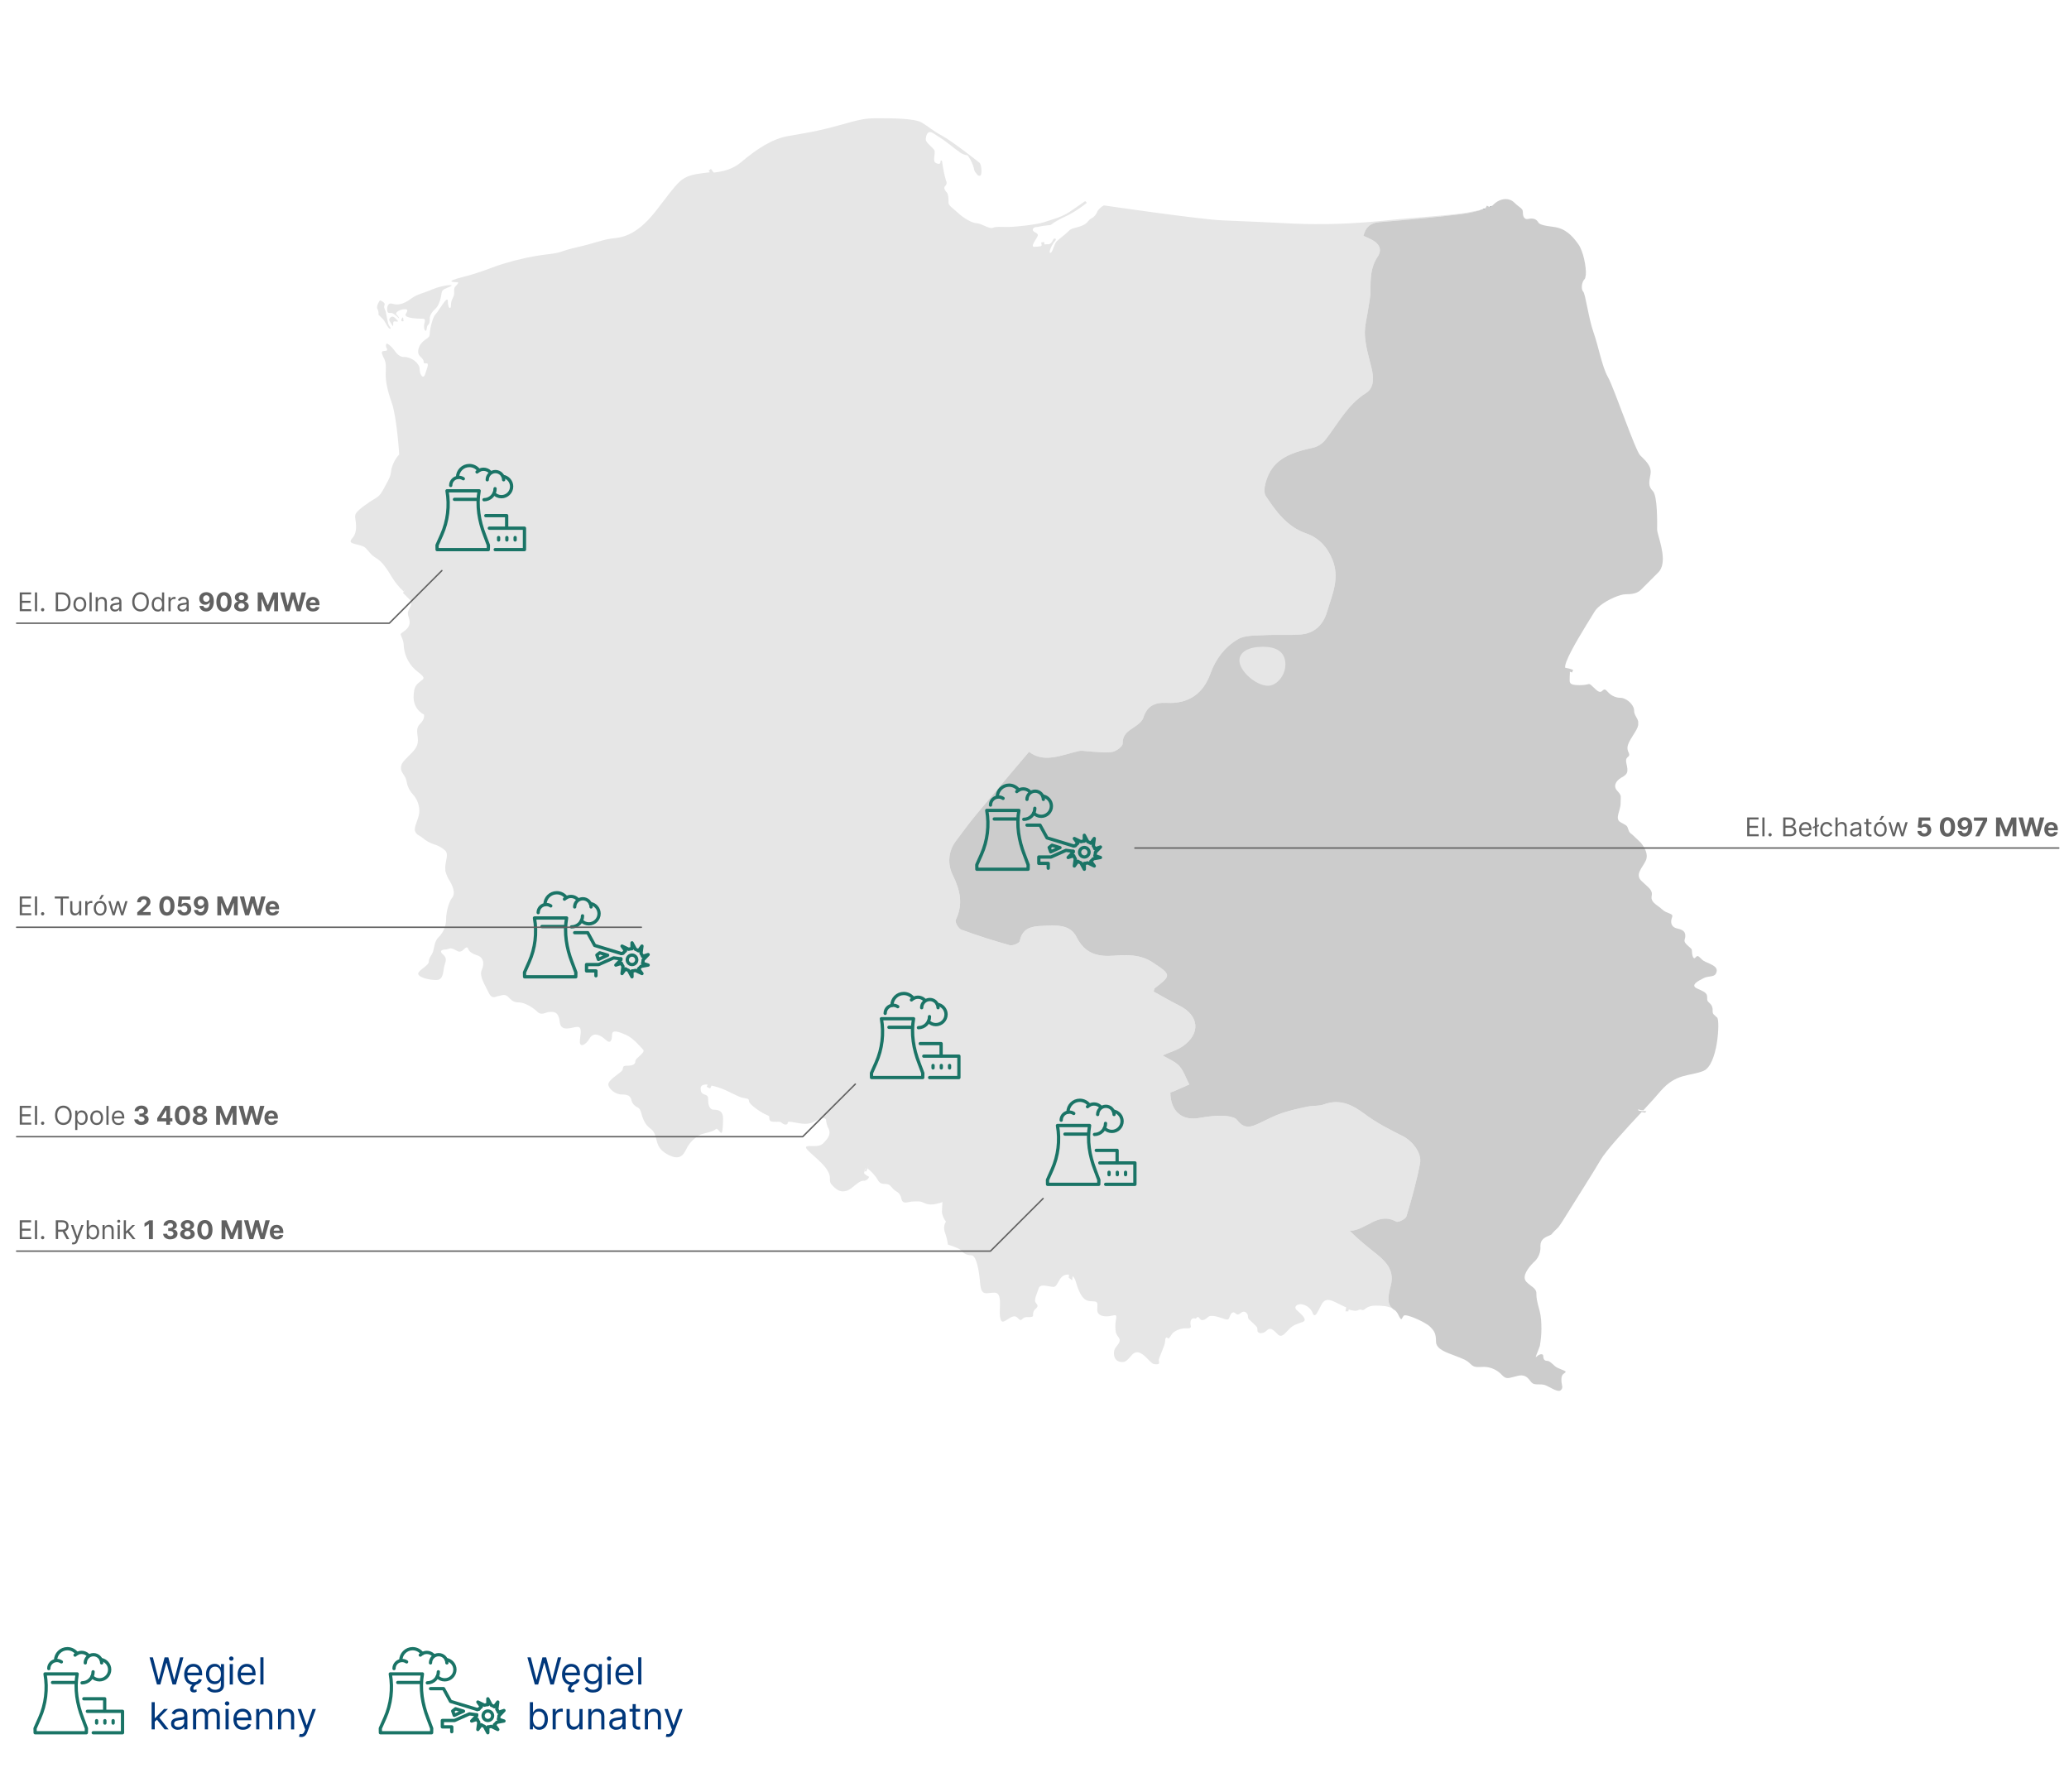 <?xml version="1.0" encoding="UTF-8"?> <svg xmlns="http://www.w3.org/2000/svg" id="Layer_1" data-name="Layer 1" width="719.41" height="622.99" viewBox="0 0 719.41 622.99"><g><g><g><path d="m136.02,108.81c.8,0,1.8,1,2.4,1.6.6.6.4-.1-.5-1-.9-.9,1.6-1.9,2.6-1.9s1.6,0,.6,1.6c-1,1.6,4.6,1.7,5.8,1.7s.8.8.6,1.8c-.2,1,0,2.4.5,2.4s.2-1.4.8-2,.6-1.1.6-2.3,1-2.5,2.1-3.5c1.1-1,1.8-3.5,2-5.2.2-1.7,1.6-1.6,3.2-2.5,1.6-.9-3.4-.2-6.4,1.1-3,1.3-5.4,1.7-7.2,3.1-3.3,2.5-5.3,2.3-6.6,1.9-1.3-.4-1.9.4-1.9,1.9s.6,1.3,1.4,1.3Z" style="fill: #e6e6e6; stroke-width: 0px;"></path><path d="m131.61,109.41l1.5,1.5c.8.8,1.6,2.9,2.3,3.3s.4-.4-.1-1-1-4.2-1.2-4.9c-.2-.7-.8-1.4-.4-2.3.4-.9-1.6-1.6-1.6-1.6,0,0-1.4,1.9-.9,2.9.3.6.5,1.3.4,2.1Z" style="fill: #e6e6e6; stroke-width: 0px;"></path><path d="m138.11,111.81c.7,0-.2-.7-.8-1.3-.6-.6-1.2-.5-1.6-.1-.8.8-.1,1.4.5,2.4.6,1,.5.6.5-.4s.7-.6,1.4-.6Z" style="fill: #e6e6e6; stroke-width: 0px;"></path><path d="m139.81,110.61c-.4.6-.4,1.1.2,1.1s.2-.2.2-.8-.1-.8-.4-.3Z" style="fill: #e6e6e6; stroke-width: 0px;"></path><path d="m479.57,77.24c10.14-.87,20.3-1.67,30.38-3.08,1.54-.22,3.06-.59,4.57-1.06-.94.15-2.03.28-3.41.61-3.8,1-21,2-29.9,3-10.6,1.1-21.3,1.5-32,1-5.9-.3-16.5-.8-24.2-1.1s-41.2-5.2-41.2-5.2c-.9.5-1.7,1.2-2.2,2-.4,1.1-1.1,2-2.1,2.5-1.4.8-1.1,1.6-3.2,2.5-2.1.9-3.7.8-4.6,1.8-.9,1-3.4,2.8-4.3,3.7s-1.4,4-2.2,4,.7-3.2,1.6-4.1-.3-1.2-.6-.5-1,1.8-1.9,1.6c-.37,0-.74.03-1.11.09-.13-.53-.19-.89-.19-.89l-1,.2c.07.34.15.67.22,1-.07.04-.15.06-.22.1.01.03.02.06.03.09l-.23.11c-.7.1-1.5.2-2.2.2-1.5,0,.8-2.7,1.2-3.8.4-1.1-1.7-1.2-1.7-2.1s1.1-1,1.6-1c1.3-.3,2.5-.5,3.8-.6,1.5,0,.4-.4,5.4-2.8,2.9-1.3,5.5-3,8-5l-.6-.6s-3.2,2.3-5.8,4-6.7,2.7-8.7,3.4-9.4,1.6-12.4,1.6-4-.2-5.2.3-4.1-1.6-5.6-1.6-4.6-1.8-6.4-3.5-3.4-2.6-3.4-3.6,0-3-.6-3.6c-.6-.6-1.2-1.6-.6-2.2.6-.5.7-1.3.3-2-.6-2.1-1-4.2-1.3-6.3,0-.8-.6-.8-.6-.1s-.6.9-1.7.3c-1.1-.6,0-3.3-.4-4.3-.4-1-3-2.6-3-3.8s.5-2.6,1.4-2.6,2,1,3.8,2.1c1.8,1.1,5.1,3.9,6.2,4.6.7.6,1.6,1.1,2.6,1.3.6,0,.6.2.9.6.8,1.2,1.4,2.5,1.8,3.9.1.7.3,1.3.8,1.8.4.4.4.9,1.3.9s.6-3.9-.1-4.5c-.7-.6-9.8-7.7-13-9.4-3.2-1.7-4.6-3.1-7.1-4.6s-10.8-1.5-15.1-1.5-5.7.2-13.5,2.4c-7.8,2.2-12.2,2.8-17.9,3.8s-11.1,4.7-16.1,8.9c-3.13,2.68-6.36,3.39-9.75,3.8-.54-.75-.95-1.3-.95-1.3l-.8.6s.18.23.43.58c-1.55.18-3.06.36-4.63.62-5.6,1.1-6.2,2.5-13.9,12.5s-13.1,9.5-16.2,10c-3.1.5-5.9,1.7-11.7,3-5.8,1.3-4.6,1.8-10,2.4-5.1.6-10.2,1.7-15.1,3.2-4.2,1.2-7.3,2.9-14.4,4.7-7.1,1.8-2.6,1.8-1.9,1.8s0,.8-.6,1.4c-.6.6-.5,1.2-.5,2.5,0,1.4-1.1,2-1.1,4s-1.1,1.1-1.1-1.3-3.2,3.5-4.3,4.6c-1.1,1.1-2,5.6-2,6.9s-1.3,1.4-2.7,2.9c-1.4,1.5-1.7,3.7-.8,4.6.9.9,1.4,1.4,1.4,2s0,.6,1,.6.1,1.9-.5,3.8c-.6,1.9-1.9.2-1.9-1.8s-2.8-4.2-5.3-4.2-3-2.1-4.7-3.7c-1.7-1.6-1.7-.8-1.7-.1s1.2,1.7-.5,1.7-.7,1.4,0,3c.7,1.6.4,3.6.4,5.3s.3,4.6,2.1,9.7c1.8,5.1,2.6,18,2.6,18-1.3,1.4-2.2,3.1-2.7,5-.4,2.7-.2,2.3-2.4,6.4-2.2,4.1-2.1,2.8-6.9,6.3s-3,3.4-3,7.3-1.9,4.1-1.9,5.2,3.9,1,5.2,2.3c1.3,1.3,1.8,2.4,3.8,3.6s3.6,3.6,5.4,6.6c1.1,1.8,2.5,3.5,4,4.9.02-.02.04-.04.06-.06l.04.06.09-.12-.05-.03c.16-.18.32-.38.5-.57-.16.2-.31.4-.45.6l.05.03c-.16.2-.31.4-.44.59.9.9,1.8,1.8,2.4,2.4,1.5,1.5-.7,3.2-.7,4.6s1.1,2.7.4,4.4c-.7,1.7-2.9,2.5-2.9,3s1.1,2,1.1,4.3c.3,3.5,2.1,6.7,4.9,8.8,3.3,2.4,1.6,2.5.7,3.4-.9.9-2.2,1.2-2.2,5.5,0,2.5,1.4,4.8,3.6,5.9,0,0,.5,1.4-1.3,3.2-1.8,1.8-.8,3.4-.8,5.8s-1.5,3.7-3.4,5.6c-1.9,1.9-2.5,2.6-2.5,4.1s1.5,2.4,1.9,4.3c.3,1.8,1,3.4,2.2,4.7,1.5,1.6,2.3,3.7,2.3,5.9,0,2.4-2,5.4-1.5,6.9s1.8,1.6,2.5,2.3c1.2,1,2.5,1.8,4,2.3,1.5.4,2.9,1.2,4,2.2,1.3,1.3,0,3.7,0,5.9,0,.33.02.67.05,1h-.05c.02.09.06.18.08.27.01.08.01.16.02.23h.04c.32,1.21.86,2.35,1.56,3.4,1.5,2.6,1.6,4.6.7,5.6-.9,1-2.1,4.6-2.1,7.5,0,2.4-1,4.7-2.7,6.3-1.3,1.3-1.4,3.4-1.8,4.8-.4,1.4-1.5,2.2-1.5,3.6s-3.7,3-3.7,4.2,3.5,2.2,6.3,2.2,2.2-3.4,3-5.6-.1-2.7-1-3.6c-.9-.9,0-1.4,1.1-1.4s1.5-.8,3-.1c1.5.7,2,1.5,3.5,0s1.3,0,1.9.6c.6.6.9.9,2.9,1.6,2,.7,2.4,2.8,1.4,5-1,2.2,1.2,5.3,2.4,7.9,1.2,2.6,2.7,1.2,3.3,1.2s2.2-1,3.4.2c1.2,1.2,1.9,2,3.9,2s5,1.9,6.4,3.3c1.4,1.4,3,0,4.1,0s3.2-.5,3.6,3.4c.4,3.9,4.3,1.8,6.2,1.8s.8,3.2.8,5.2,2,1.2,3.4-1.2,3.9-1.1,5.6.5c1.7,1.6,2.2.1,2.2-1.8s2.4-1,4.9.1c2.5,1.1,4.9,4.1,5.9,5.1s-2.7,2.9-2.7,4-.8,1.6-2.9,1.6-.9.9-1.9,1.9-4.6,3.1-4.6,4.6,2.5,3.5,4.6,3.5,3,.4,3.4,1.8c.2,1.2,1.1,2.2,2.2,2.7,1.4.7,1,2.4,2.4,5,1.4,2.6,2.7,2.1,3.6,4.4.9,2.3.4,5,4.9,7.2s5.3-.9,6.5-3c1.1-1.8,2.7-3.3,4.6-4.2,1.4-.5,4.4-1,5.1-1.8s1.7,1.7,2.1,1.2c.4-.5.5-2.7.5-5s-1.3-3-3.1-3-2.1-1.8-2.1-3.9-2.6-.5-2.6-3.5c0-1.16,1.13-1.47,2.47-1.31-.12.24-.25.47-.37.71l.3.2.9.4s.24-.47.5-.99c1.57.36,3.09.82,4.6,1.49,1.1.4,4.5,2.3,6,2.7s2.4.1,2.4,1.2,4,3.8,5.5,4.5c1.5.7,1.6.5,1.6,1.6s1.1,1.1,2.4,1.1,1.4-.1,2.1.5,1.9.7,1.9-.2,3.5.4,6,.4,3.3-.9,4.9-1.7c1.6-.8,2.4,0,2.4.3.1,1.1.4,2.2.9,3.1.9,1.9-.2,3.4-1.9,5.1-1.7,1.7-5.1.4-5.9,1.2-.8.8,5.1,4.6,7.2,7.9s.1,3.6,1.9,5.5c1.8,1.9,3,2.4,4.9,1.9,1.9-.5,4.1-3.5,5.8-3.5.9.1,1.8-.5,2.1-1.4-.6-.2-1.1-.6-1.6-1-.14-.14-.17-.37-.14-.63l.04.13s.06-.19.15-.48l-.1-.04c.14-.48.4-.99.58-1.29-.04.1-.08.2-.13.31-.14.39-.26.75-.35,1.02l.55.18s.3-.9.6-1.8c.04-.08.09-.17.12-.25-.11.29-.22.62-.32.95,1.2.9,2.2,2,3.1,3.2,1,1.8,1.4,2.2,3.1,2.2s1.9.9,2.8,1.8c.9.9,2.3,1,2.8,3.3.5,2.3,2.2,1,4.2,1s2-.3,4.2.7,5.9-.5,5.9-.5c0,0-.2,2.3-.2,3.6.2,1.2.7,2.3,1.4,3.2-.7,1.1-.8,2.4-.4,3.6.5,1.4.9,2.9,1.1,4.4,0,0,3.7,1.1,4.6,2,.8,1.1,2.1,1.7,3.5,1.7,1.8,0,2.7,5.2,3.1,9.8.4,4.6,2.1,3.2,5,3.2s1.5,5.5,1.9,8.3c.4,2.8,1.4,1.7,3.4.5,2-1.2,2.4-.3,3.3.5.9.8.9-.8,2.6-.8s2.2,0,2.2-.7c-.1-.8.2-1.6.8-2.1.8-.8,1.1-1.1.2-2.1-.9-1,.3-3,.9-5,.6-2,3.5-.6,5.2-.6s1.7-4.3,5-4.3c.14,0,.26.01.39.01-.03.37-.05.74-.09,1.09l1.2.9c.04-.48.08-.97.12-1.45,1.14.87,1.2,2.74,2.18,4.95,1.4,3.2,2.6,3.8,4.8,3.8s1.6.9,1.6,3,2.6,2.6,5.1,2c2.5-.6,1.2.5,1.2,3.7s.8,3,1.4,4.3c.6,1.3-1.1,2.5-1.6,3.6s-.6,3.8,1.7,4.4c2.3.6,3-1.1,4.4-2.5,1.4-1.4,2.9-.9,4.9,1.1s2.1,2.3,3.5,2.3.8-.8.8-1.5,2.2-5.2,2.2-6.4.4-1.8.9-1.2,1-1,1.9-1.9c1.4-1.1,3.1-1.6,4.9-1.5,1.9,0,1.1-.8,1.1-1.8s.4-1.7,1.2-1.7.4.4,1-.2c.6-.6.7,0,1.3.6.6.6,1.8,0,2.6-.8.8-.8,2.7-.4,5,.4,2.3.8,2.1.5,2.7-.9.6-1.4,1.3-1.4,2-.7q.7.7,1.8-.3c1.1-1,2.4.1,2.4,1.2s.6,1.2,1.9,2.5,1.4,1.2,1.4,2.4,1.9,1.4,3.3,0,2.6.3,3.9,1.5c1.3,1.2,2.5-.6,3.9-2,1.4-1.4,2.4-1.6,4.6-2.4,2.2-.8-1.1-3.2-2.1-4.2s0-2,1.5-2c1.9.2,3.5,1.4,4.1,3.1.8,1.9,1.6-.1,3.1-3s4.1-1.1,6.2-.1c.91.46,1.65.82,2.38,1.11-.18.75-.28,1.39-.28,1.39h1c.06-.22.09-.45.14-.67.66.25,1.38.39,2.16.47,1.5,0,1.2-.7,2.4-.3,1.2.4,1.1-1.5,4.9-1.5,2.38,0,4.32.2,5.76,1-1.76-1.52-1.74-3.63-.6-7.92,1.28-4.78-1.11-7.88-4.44-10.6-3.24-2.64-6.59-5.17-9.8-8.49,5.7-.06,9.71-6.76,16.15-3.18.68.38,3.26-.9,3.55-1.84,1.83-6.07,3.55-12.2,4.73-18.41.69-3.67-2.77-7.86-5.96-9.45-4.57-2.29-9.2-4.66-13.27-7.71-4.44-3.31-8.69-5.37-14.27-3.32-1.68.62-3.68.34-5.47.72-3.07.64-6.15,1.3-9.11,2.3-2.61.88-5.08,2.22-7.59,3.39-2.82,1.33-5.32,2.44-7.88-.95-.92-1.23-3.61-1.5-5.51-1.54-2.63-.07-5.28.37-7.89.8-5.95.99-9.85-2.46-9.88-8.92.35-.11.74-.19,1.09-.34,1.84-.8,3.67-1.61,5.5-2.42-1.12-2.16-1.89-4.62-3.46-6.39-1.41-1.59-3.69-2.42-5.82-3.72,2.56-1.13,5.04-1.79,7.01-3.17,6.36-4.45,5.69-10.76-1.26-14.18-3.05-1.5-5.97-3.25-8.87-4.84.23-.7.23-1.04.39-1.16,5.91-4.48,5.73-4.75-.74-8.98-4.28-2.8-8.83-2.69-13.4-2.33-5.79.45-10.16-.72-13.05-6.48-2.33-4.64-7.33-4.04-11.7-3.89-3.67.13-7.14.59-8.04,5.31-.14.71-2.48,1.7-3.48,1.42-5.71-1.58-11.36-3.39-16.91-5.44-.95-.36-2.2-2.63-1.87-3.33,2.68-5.58,1.52-10.41-1.13-15.8-1.69-3.44-1.61-8.04,1.21-11.7,2.25-2.93,4.39-5.97,6.75-8.81,6.05-7.3,12.2-14.51,18.66-22.17,5.11,4.02,11.15,1.17,17.25-.25,1.18-.28,2.51.08,3.77.14,2.63.11,5.31.58,7.85.17,1.41-.22,3.7-1.93,3.68-2.93-.07-3.73,2.7-4.68,4.92-6.35.91-.69,1.95-1.6,2.27-2.62,1.29-4.14,4.02-5.39,8.17-5.17,7.51.4,12.63-3.15,15.18-10.25,1.82-5.06,5.04-9.24,9.51-11.86,2.44-1.44,5.96-1.25,9.01-1.42,4.32-.24,8.68.11,12.98-.26,4.73-.41,7.72-3.42,9.02-7.85,1.72-5.86,4.52-11.53,1.91-18.06-1.83-4.59-4.92-7.74-9.22-9.23-6.69-2.32-10.51-7.75-13.99-12.98-1.3-1.94.38-7.11,2.27-9.66,3.35-4.53,8.91-5.97,14.35-7.18,1.49-.33,3.09-1.43,4.05-2.64,4.47-5.66,7.69-12.26,14.18-16.32,2.92-1.83,2.71-5.47,1.91-8.77-.91-3.71-2.06-7.44-2.29-11.22-.2-3.2.78-6.47,1.23-9.71.27-1.96.75-3.92.72-5.87-.04-4.14.02-8.14,2.48-11.82,1.67-2.48.52-4.54-1.96-5.87-.92-.5-1.9-.88-2.99-1.37.77-2.99,2.37-4.51,5.5-4.78Z" style="fill: #e6e6e6; stroke-width: 0px;"></path></g><path d="m485.04,455.53c-.33-.19-.61-.4-.86-.61.31.17.6.37.86.61Z" style="fill: #657078; stroke-width: 0px;"></path><path d="m516.71,72.52c-.69.3-1.39.45-2.19.58.02-.01.04-.01.06-.02.66-.2,1.31-.42,1.96-.65h.01c.05.03.1.07.16.09Z" style="fill: #657078; stroke-width: 0px;"></path><path d="m518.84,71.55c-.22.21-.47.4-.71.58-.1-.06-.2-.13-.3-.18.34-.13.68-.26,1.01-.4Z" style="fill: #657078; stroke-width: 0px;"></path><path d="m592.31,372.31c-5,2-9.4.7-14.9,7-1.5,1.8-3.7,4.2-6,6.7-.6,0-1.1-.1-1.7-.3-.03-.04-.06-.09-.09-.15,0,.19.02.4.09.55h.1l.5.1c.4.1.9.1,1.4.1.26,0,.52.01.77.02-.16.17-.3.33-.46.5-.4-.09-.8-.16-1.19-.22-5.76,6.16-12.44,13.44-14.32,16.7-2.6,4.5-10.1,16.2-11.8,19-.86,1.42-1.88,3.05-2.89,4.4l-.02.02c-.84.79-1.69,1.59-2.38,2.46h-.01c-.14.1-.27.17-.4.22-1.7.7-3.4,1.4-3.4,3.7.2,2.2-.7,4.4-2.4,5.8-1.99,1.99-3.88,4.69-2.72,6.41h0c.06.11.13.2.22.29,1.6,1.7,3.5,2.2,3.5,4s.2,2.7,1.1,6c.54,1.98.65,4.28.65,6.33v.17c0,1.91-.21,3.84-.54,5.79-.01.01-.01.02-.01.03-.73,2.23-1.92,4.5-1.2,3.78.16-.16.33-.3.5-.42.91-.64,1.9-.71,1.9.22,0,1.1.5,1.6,1.3,1.6s1.5.7,2.7,1.8c1.2,1.1,4.3,1.6,3.7,2.2-.6.6-1.4.6-1.4,2.6s.8,2.6-.2,3.6c-.03.03-.07.06-.1.07h0c-.06.06-.12.09-.19.11-1.2.45-3.84-1.52-5.31-1.98-1.6-.5-3.5.2-4.5-.8-.38-.38-.73-.92-1.18-1.4-.74-.79-1.76-1.43-3.62-1-.58.13-1.08.27-1.52.39h-.01c-1.84.5-2.66.72-3.87-.49-1.6-1.8-3.8-2.9-6.2-3-2.6,0-3.5.4-4.9-1-1.4-1.4-2.4-1.7-5.2-2.8-2.8-1.1-6.8-2.2-6.8-5s-.6-3.7-2.1-5.2-8.3-4.6-9.1-3.8c-.8.8-.6,2.4-1.9-.3-.31-.65-.7-1.17-1.17-1.58-.26-.24-.55-.44-.86-.61h-.01c-1.76-1.53-1.74-3.64-.6-7.93,1.28-4.78-1.11-7.88-4.44-10.6-3.24-2.64-6.59-5.17-9.8-8.49,5.7-.06,9.71-6.76,16.15-3.18.68.38,3.26-.9,3.55-1.84,1.83-6.07,3.55-12.2,4.73-18.41.69-3.67-2.77-7.86-5.96-9.45-4.57-2.29-9.2-4.66-13.27-7.71-4.44-3.31-8.69-5.37-14.27-3.32-1.68.62-3.68.34-5.47.72-3.07.64-6.15,1.3-9.11,2.3-2.61.88-5.08,2.22-7.59,3.39-2.82,1.33-5.32,2.44-7.88-.95-.92-1.23-3.61-1.5-5.51-1.54-2.63-.07-5.28.37-7.89.8-5.95.99-9.85-2.46-9.88-8.92.35-.11.74-.19,1.09-.34,1.84-.8,3.67-1.61,5.5-2.42-1.12-2.16-1.89-4.62-3.46-6.39-1.41-1.59-3.69-2.42-5.82-3.72,2.56-1.13,5.04-1.79,7.01-3.17,6.36-4.45,5.69-10.76-1.26-14.18-3.05-1.5-5.97-3.25-8.87-4.84.23-.7.23-1.04.39-1.16,5.91-4.48,5.73-4.75-.74-8.98-4.28-2.8-8.83-2.69-13.4-2.33-5.79.45-10.16-.72-13.05-6.48-2.33-4.64-7.33-4.04-11.7-3.89-3.67.13-7.14.59-8.04,5.31-.14.71-2.48,1.7-3.48,1.42-5.71-1.58-11.36-3.39-16.91-5.44-.95-.36-2.2-2.63-1.87-3.33,2.68-5.58,1.52-10.41-1.13-15.8-1.69-3.44-1.61-8.04,1.21-11.7,2.25-2.93,4.39-5.97,6.75-8.81,6.05-7.3,12.2-14.51,18.66-22.17,5.11,4.02,11.15,1.17,17.25-.25,1.18-.28,2.51.08,3.77.14,2.63.11,5.31.58,7.85.17,1.41-.22,3.7-1.93,3.68-2.93-.07-3.73,2.7-4.68,4.92-6.35.91-.69,1.95-1.6,2.27-2.62,1.29-4.14,4.02-5.39,8.17-5.17,7.51.4,12.63-3.15,15.18-10.25,1.82-5.06,5.04-9.24,9.51-11.86,2.44-1.44,5.96-1.25,9.01-1.42,4.32-.24,8.68.11,12.98-.26,4.73-.41,7.72-3.42,9.02-7.85,1.72-5.86,4.52-11.53,1.91-18.06-1.83-4.59-4.92-7.74-9.22-9.23-6.69-2.32-10.51-7.75-13.99-12.98-1.3-1.94.38-7.11,2.27-9.66,3.35-4.53,8.91-5.97,14.35-7.18,1.49-.33,3.09-1.43,4.05-2.64,4.47-5.66,7.69-12.26,14.18-16.32,2.92-1.83,2.71-5.47,1.91-8.77-.91-3.71-2.06-7.44-2.29-11.22-.2-3.2.78-6.47,1.23-9.71.27-1.96.75-3.92.72-5.87-.04-4.14.02-8.14,2.48-11.82,1.67-2.48.52-4.54-1.96-5.87-.92-.5-1.9-.88-2.99-1.37.77-2.99,2.37-4.51,5.5-4.78,10.14-.87,20.3-1.67,30.38-3.08,1.54-.22,3.06-.59,4.57-1.06.8-.13,1.5-.28,2.19-.58-.06-.02-.11-.06-.16-.09h-.01s-.02-.02-.03-.02l.5-.9c.29.12.56.27.82.44.1.05.2.12.3.18.24-.18.49-.37.71-.58t.02-.01c.12-.1.24-.21.35-.33,1.83-1.83,3.98-2.32,5.67-1.78h0c.61.19,1.17.53,1.62.98,1.7,1.7,3,2,3,3.2s.2,2.9,2,2.5c.36-.08.69-.12,1-.12h.01c1.1,0,1.84.49,2.19,1.06h.01c.03.05.06.11.09.16.4.8,1.6,1.2,5.5,1.7,3.9.5,6.3,2.9,8.5,6,1.74,2.45,2.79,7.88,2.61,10.6,0,.01,0,.02-.01.03-.02.14-.04.27-.08.42-.06.24-.1.48-.13.74,0,0,0,.01-.01.01-.05.13-.11.23-.18.3-1.1,1.1-1.3,3.6-.5,4.4s1.8,9.1,3.6,14.2c1.8,5.1,2.9,11.8,5,15.5,2.1,3.7,9.5,25.5,11.2,27.2s4.1,3.7,3.6,6.5-.9,4.2.8,5.9c1.7,1.7,1.5,11.4,1.5,13.4,0,1.81,3.37,9.38,1.31,13.61-.21.44-.47.84-.81,1.19l-6.1,6.1c-1.3,1.3-3.1,1.6-5.4,1.6-1.78,0-6.11,1.73-8.87,3.99-.82.67-1.5,1.38-1.93,2.11-.29.5-.77,1.26-1.35,2.21-.21.33-.42.66-.62.99-.28.42-.53.84-.78,1.27-.12.19-.24.39-.35.58-3.26,5.34-7.59,12.76-7.05,14.41.37.05.74.12,1.1.21.57.14,1.12.32,1.65.53l-.4.9c-.23-.07-.51-.2-.76-.31.07.46-.01.86-.03,1.6h0c-.01.13-.01.27-.01.41,0,1.27-.28,2.15,1.21,2.51t.02.01c.5.12,1.2.18,2.17.18,3.9,0,2.9-1.1,4.5.4,1.6,1.5,2.5,2.5,3.4,1.6.9-.9,1.1-.5,2.1.5,1.1,1.2,2.7,1.9,4.3,1.9,1.31,0,3.2,1.16,4.13,2.69.36.57.57,1.18.57,1.81,0,1.49,1.13,2.39,1.42,3.76,0,.03,0,.07,0,.1.01.38.01.75,0,1.1v.02c-.09.48-.28,1.01-.62,1.62-1.9,3.4-3.9,5.4-2.8,7.7,1.1,2.3-1.3,1.1-.7,3.9.16.75.29,1.36.34,1.88h0c.15,1.43-.23,2.14-1.84,3.02-.07.04-.14.08-.21.12l-.02.02c-2.04,1.19-2.91,3.02-1.37,4.66.48.51.77.88.94,1.2.01,0,.01.02.01.03.39.76.15,1.34.15,3.07,0,2.5-2.1,5.3-.1,6.5.43.26.78.45,1.07.6,1.07.56,1.34.67,1.73,2,.07.23.15.43.23.6.29.55.68.84,1.2,1.21.02.02.03.03.05.04.78.77,1.61,1.52,2.38,2.27.17.15.33.32.48.47t.02.02s.03.03.04.05c1.42,1.8,2.58,4.04,1.7,6.04-1.1,2.5-3.9,4.8-1.6,7.1.51.51.99.94,1.43,1.33h.01c1.54,1.39,2.55,2.26,2.16,3.97-.02.11-.04.22-.04.32-.18,1.64,1.4,2.53,2.87,3.65h.01c.3.24.59.47.86.73,1.7,1.6,4,1.2,3.4,2.7-.13.32-.22.66-.27.99-.19,1.25.26,2.52,2.07,2.91.28.06.53.12.75.19h.01c1.65.51,2.04,1.27,2.04,2.41v.05c-.02,1.26-.88,1.57.5,2.95,1.4,1.4,1.8,1.3,1.8,2.3s.4,3.1,1.2,2.2c.12-.13.22-.24.32-.31.56-.48.87-.1,1.98,1.01,1.18,1.18,4.76,1.7,5.1,3.51.03.18.04.38,0,.59-.05.28-.13.52-.23.71-.38.77-1.13.93-1.98,1.05,0,.01-.01.01-.01.01-.7.1-1.47.17-2.18.53-1.8.9-5.1,2.5-2.3,3.7.25.11.49.21.71.31,2.19.99,2.69,1.51,2.69,2.69v.25c0,1.04.06,1.01.9,1.85.8.7,1.1,1.7,1,2.7,0,1.2.5,1.2,1.6,2.3,1,1.1.2,16.5-4.8,18.5Z" style="fill: #ccc; stroke-width: 0px;"></path></g><path d="m446.95,230.92c.05,3.83-3.01,7.56-6.16,7.49-4.23-.09-9.92-5.22-9.84-8.87.07-2.87,3.11-4.65,8-4.68,5.25-.03,7.95,2.01,8,6.06Z" style="fill: #e6e6e6; stroke-width: 0px;"></path></g><g><path d="m54.58,585.64l-2.58-9.45h1.16l1.98,7.7h.09l2.01-7.7h1.29l2.01,7.7h.09l1.98-7.7h1.16l-2.59,9.45h-1.18l-2.09-7.53h-.07l-2.09,7.53h-1.18Z" style="fill: #00377b; stroke-width: 0px;"></path><path d="m67.36,585.78c-.68,0-1.27-.15-1.77-.45-.49-.3-.87-.73-1.14-1.27-.27-.55-.4-1.18-.4-1.91s.13-1.37.4-1.92c.27-.56.64-.99,1.12-1.3s1.04-.47,1.68-.47c.37,0,.73.06,1.09.18.36.12.69.32.98.6.3.28.53.64.71,1.09.17.45.26,1.01.26,1.67v.46h-5.47v-.94h4.36c0-.4-.08-.76-.24-1.07-.16-.31-.38-.56-.67-.74-.29-.18-.63-.27-1.03-.27-.43,0-.81.11-1.12.32s-.56.49-.73.83c-.17.34-.25.71-.25,1.1v.63c0,.54.09.99.28,1.36.19.37.45.65.78.84s.72.29,1.16.29c.29,0,.55-.04.78-.12.23-.08.43-.21.6-.37.17-.17.3-.37.39-.62l1.05.29c-.11.36-.3.67-.56.94-.26.27-.58.48-.97.63s-.82.22-1.3.22Zm.04,2.62c-.38,0-.69-.1-.94-.31-.25-.21-.37-.51-.37-.91,0-.23.05-.46.17-.68.11-.23.29-.45.54-.66.25-.21.57-.41.98-.6l.5.39c-.28.2-.52.42-.74.65s-.33.48-.33.76c0,.14.03.25.1.33.07.08.19.12.38.12.14,0,.26-.02.37-.06s.19-.07.26-.11l.07.81c-.1.06-.23.13-.4.19-.17.06-.36.09-.58.09Z" style="fill: #00377b; stroke-width: 0px;"></path><path d="m74.82,588.44c-.53,0-.98-.07-1.36-.2-.38-.13-.69-.31-.94-.53-.25-.22-.45-.45-.6-.7l.87-.61c.1.13.22.28.37.45.15.17.36.31.62.44.26.12.61.19,1.04.19.57,0,1.04-.14,1.42-.42.37-.28.56-.71.56-1.3v-1.44h-.09c-.08.13-.19.29-.34.48-.15.19-.36.36-.63.5s-.64.22-1.1.22c-.57,0-1.09-.14-1.54-.41-.45-.27-.81-.67-1.08-1.18-.26-.52-.39-1.14-.39-1.88s.13-1.36.38-1.9.61-.96,1.07-1.25c.46-.3.98-.45,1.58-.45.46,0,.83.08,1.1.23s.48.33.63.52.26.35.34.47h.11v-1.13h1.05v7.29c0,.61-.14,1.11-.41,1.49-.28.38-.64.66-1.11.84-.46.18-.98.27-1.54.27Zm-.04-3.9c.44,0,.81-.1,1.11-.3s.53-.49.69-.86c.16-.38.24-.82.24-1.35s-.08-.96-.23-1.35c-.15-.39-.38-.7-.68-.92s-.67-.33-1.12-.33-.85.12-1.15.35c-.31.23-.54.55-.69.94-.15.39-.23.83-.23,1.31s.08.93.23,1.3.39.67.69.89c.31.21.69.32,1.14.32Z" style="fill: #00377b; stroke-width: 0px;"></path><path d="m80.43,577.36c-.21,0-.39-.07-.55-.22-.15-.15-.23-.32-.23-.52s.08-.38.23-.52.33-.22.55-.22.4.07.55.22.23.32.23.52-.08.38-.23.52c-.15.14-.33.22-.55.22Zm-.55,8.27v-7.09h1.09v7.09h-1.09Z" style="fill: #00377b; stroke-width: 0px;"></path><path d="m85.94,585.78c-.68,0-1.27-.15-1.77-.45-.49-.3-.87-.73-1.14-1.27-.27-.55-.4-1.18-.4-1.91s.13-1.37.4-1.92c.27-.56.64-.99,1.12-1.3s1.04-.47,1.68-.47c.37,0,.73.06,1.09.18.36.12.69.32.98.6.3.28.53.64.71,1.09.17.45.26,1.01.26,1.67v.46h-5.47v-.94h4.36c0-.4-.08-.76-.24-1.07-.16-.31-.38-.56-.67-.74-.29-.18-.63-.27-1.03-.27-.43,0-.81.11-1.12.32s-.56.49-.73.83c-.17.34-.25.71-.25,1.1v.63c0,.54.09.99.28,1.36.19.37.45.65.78.84s.72.29,1.16.29c.29,0,.55-.04.78-.12.23-.08.43-.21.6-.37.17-.17.3-.37.39-.62l1.05.29c-.11.36-.3.67-.56.94-.26.27-.58.48-.97.63s-.82.22-1.3.22Z" style="fill: #00377b; stroke-width: 0px;"></path><path d="m91.62,576.18v9.45h-1.09v-9.45h1.09Z" style="fill: #00377b; stroke-width: 0px;"></path><path d="m52.72,601.23v-9.45h1.09v9.45h-1.09Zm1.02-2.58l-.02-1.35h.22l3.1-3.16h1.35l-3.31,3.34h-.09l-1.26,1.16Zm3.49,2.58l-2.77-3.51.78-.76,3.38,4.27h-1.38Z" style="fill: #00377b; stroke-width: 0px;"></path><path d="m61.88,601.4c-.45,0-.86-.08-1.22-.26s-.66-.42-.87-.74c-.22-.33-.32-.72-.32-1.18,0-.41.08-.74.24-.99.16-.25.37-.45.64-.6.27-.14.56-.25.89-.33.32-.07.65-.13.98-.17.43-.06.78-.1,1.05-.13.27-.03.47-.08.59-.15.12-.07.19-.19.19-.37v-.04c0-.46-.12-.81-.37-1.06-.25-.25-.62-.38-1.12-.38s-.93.11-1.22.34c-.3.23-.5.47-.62.73l-1.03-.37c.18-.43.43-.77.74-1.01.31-.24.65-.41,1.02-.51.37-.1.73-.15,1.09-.15.23,0,.49.03.79.08s.58.16.86.33c.28.17.51.42.69.75.18.33.28.78.28,1.35v4.67h-1.09v-.96h-.06c-.07.15-.2.32-.37.49-.17.17-.4.32-.69.45s-.64.18-1.05.18Zm.17-.98c.43,0,.79-.08,1.09-.25s.52-.39.67-.66.23-.55.23-.84v-1c-.05.05-.15.11-.3.15-.16.04-.33.08-.54.12-.2.03-.4.06-.59.08-.19.02-.34.04-.46.06-.28.04-.55.1-.79.18-.25.08-.44.2-.59.36-.15.16-.22.38-.22.66,0,.38.14.66.42.86s.64.29,1.07.29Z" style="fill: #00377b; stroke-width: 0px;"></path><path d="m67.12,601.23v-7.09h1.05v1.11h.09c.15-.38.39-.67.72-.88s.72-.32,1.19-.32.86.11,1.17.32c.31.21.56.51.73.88h.07c.18-.37.45-.66.82-.87.36-.22.8-.33,1.31-.33.63,0,1.15.2,1.56.59s.6,1.01.6,1.84v4.75h-1.09v-4.75c0-.52-.14-.9-.43-1.12s-.62-.34-1.01-.34c-.5,0-.88.15-1.16.45-.27.3-.41.68-.41,1.14v4.62h-1.11v-4.86c0-.4-.13-.73-.39-.98s-.6-.37-1.01-.37c-.28,0-.55.08-.79.23-.24.15-.44.36-.59.63-.15.27-.22.57-.22.92v4.43h-1.09Z" style="fill: #00377b; stroke-width: 0px;"></path><path d="m78.97,592.96c-.21,0-.39-.07-.55-.22-.15-.15-.23-.32-.23-.52s.08-.38.23-.52.33-.22.55-.22.4.07.55.22.23.32.23.52-.08.38-.23.52c-.15.14-.33.22-.55.22Zm-.55,8.27v-7.09h1.09v7.09h-1.09Z" style="fill: #00377b; stroke-width: 0px;"></path><path d="m84.48,601.38c-.68,0-1.27-.15-1.77-.45-.49-.3-.87-.73-1.14-1.27-.27-.55-.4-1.18-.4-1.91s.13-1.37.4-1.92c.27-.56.64-.99,1.12-1.3s1.04-.47,1.68-.47c.37,0,.73.06,1.09.18.36.12.69.32.98.6.3.28.53.64.71,1.09.17.45.26,1.01.26,1.67v.46h-5.47v-.94h4.36c0-.4-.08-.76-.24-1.07-.16-.31-.38-.56-.67-.74-.29-.18-.63-.27-1.03-.27-.43,0-.81.11-1.12.32s-.56.49-.73.83c-.17.34-.25.71-.25,1.1v.63c0,.54.09.99.28,1.36.19.37.45.65.78.84s.72.29,1.16.29c.29,0,.55-.04.78-.12.23-.08.43-.21.6-.37.17-.17.3-.37.39-.62l1.05.29c-.11.36-.3.67-.56.94-.26.27-.58.48-.97.63s-.82.22-1.3.22Z" style="fill: #00377b; stroke-width: 0px;"></path><path d="m90.17,596.97v4.27h-1.09v-7.09h1.05v1.11h.09c.17-.36.42-.65.76-.87.34-.22.78-.33,1.31-.33.48,0,.9.1,1.26.29.36.2.64.49.84.89s.3.9.3,1.5v4.51h-1.09v-4.43c0-.56-.14-.99-.43-1.3-.29-.31-.69-.47-1.19-.47-.35,0-.66.08-.93.23-.27.15-.49.37-.64.66s-.24.64-.24,1.05Z" style="fill: #00377b; stroke-width: 0px;"></path><path d="m97.77,596.97v4.27h-1.09v-7.09h1.05v1.11h.09c.17-.36.42-.65.76-.87.34-.22.78-.33,1.31-.33.48,0,.9.1,1.26.29.36.2.64.49.84.89s.3.9.3,1.5v4.51h-1.09v-4.43c0-.56-.14-.99-.43-1.3-.29-.31-.69-.47-1.19-.47-.35,0-.66.08-.93.23-.27.15-.49.37-.64.66s-.24.64-.24,1.05Z" style="fill: #00377b; stroke-width: 0px;"></path><path d="m104.74,603.89c-.18,0-.35-.01-.49-.04s-.25-.06-.3-.08l.28-.96c.26.07.5.09.7.07s.38-.11.54-.27c.16-.16.3-.42.44-.78l.2-.55-2.62-7.13h1.18l1.96,5.65h.07l1.96-5.65h1.18l-3.01,8.12c-.13.37-.3.67-.5.91-.2.24-.43.42-.69.54-.26.12-.56.18-.89.18Z" style="fill: #00377b; stroke-width: 0px;"></path></g><g><path d="m185.96,585.64l-2.58-9.45h1.16l1.98,7.7h.09l2.01-7.7h1.29l2.01,7.7h.09l1.98-7.7h1.16l-2.59,9.45h-1.18l-2.09-7.53h-.07l-2.09,7.53h-1.18Z" style="fill: #00377b; stroke-width: 0px;"></path><path d="m198.73,585.78c-.68,0-1.27-.15-1.77-.45-.49-.3-.87-.73-1.14-1.27-.27-.55-.4-1.18-.4-1.91s.13-1.37.4-1.92c.27-.56.64-.99,1.12-1.3s1.04-.47,1.68-.47c.37,0,.73.06,1.09.18.36.12.69.32.98.6.3.28.53.64.71,1.09.17.45.26,1.01.26,1.67v.46h-5.47v-.94h4.36c0-.4-.08-.76-.24-1.07-.16-.31-.38-.56-.67-.74-.29-.18-.63-.27-1.03-.27-.43,0-.81.11-1.12.32s-.56.49-.73.83c-.17.34-.25.71-.25,1.1v.63c0,.54.09.99.28,1.36.19.37.45.65.78.84s.72.29,1.16.29c.29,0,.55-.04.78-.12.23-.08.43-.21.6-.37.17-.17.3-.37.39-.62l1.05.29c-.11.36-.3.67-.56.94-.26.27-.58.48-.97.63s-.82.22-1.3.22Zm.04,2.62c-.38,0-.69-.1-.94-.31-.25-.21-.37-.51-.37-.91,0-.23.05-.46.17-.68.11-.23.29-.45.54-.66.25-.21.57-.41.98-.6l.5.39c-.28.2-.52.42-.74.65s-.33.48-.33.76c0,.14.03.25.1.33.07.08.19.12.38.12.14,0,.26-.02.37-.06s.19-.07.26-.11l.07.81c-.1.06-.23.13-.4.19-.17.06-.36.09-.58.09Z" style="fill: #00377b; stroke-width: 0px;"></path><path d="m206.2,588.44c-.53,0-.98-.07-1.36-.2-.38-.13-.69-.31-.94-.53-.25-.22-.45-.45-.6-.7l.87-.61c.1.13.22.28.37.45.15.17.36.31.62.44.26.12.61.19,1.04.19.57,0,1.04-.14,1.42-.42.37-.28.56-.71.56-1.3v-1.44h-.09c-.08.13-.19.29-.34.48-.15.19-.36.36-.63.5s-.64.22-1.1.22c-.57,0-1.09-.14-1.54-.41-.45-.27-.81-.67-1.08-1.18-.26-.52-.39-1.14-.39-1.88s.13-1.36.38-1.9.61-.96,1.07-1.25c.46-.3.98-.45,1.58-.45.46,0,.83.08,1.1.23s.48.33.63.52.26.35.34.47h.11v-1.13h1.05v7.29c0,.61-.14,1.11-.41,1.49-.28.38-.64.66-1.11.84-.46.18-.98.27-1.54.27Zm-.04-3.9c.44,0,.81-.1,1.11-.3s.53-.49.69-.86c.16-.38.24-.82.24-1.35s-.08-.96-.23-1.35c-.15-.39-.38-.7-.68-.92s-.67-.33-1.12-.33-.85.12-1.15.35c-.31.23-.54.55-.69.94-.15.39-.23.83-.23,1.31s.08.93.23,1.3.39.67.69.89c.31.21.69.32,1.14.32Z" style="fill: #00377b; stroke-width: 0px;"></path><path d="m211.81,577.36c-.21,0-.39-.07-.55-.22-.15-.15-.23-.32-.23-.52s.08-.38.23-.52.33-.22.55-.22.4.07.55.22.23.32.23.52-.08.38-.23.52c-.15.14-.33.22-.55.22Zm-.55,8.27v-7.09h1.09v7.09h-1.09Z" style="fill: #00377b; stroke-width: 0px;"></path><path d="m217.31,585.78c-.68,0-1.27-.15-1.77-.45-.49-.3-.87-.73-1.14-1.27-.27-.55-.4-1.18-.4-1.91s.13-1.37.4-1.92c.27-.56.64-.99,1.12-1.3s1.04-.47,1.68-.47c.37,0,.73.06,1.09.18.36.12.69.32.98.6.3.28.53.64.71,1.09.17.45.26,1.01.26,1.67v.46h-5.47v-.94h4.36c0-.4-.08-.76-.24-1.07-.16-.31-.38-.56-.67-.74-.29-.18-.63-.27-1.03-.27-.43,0-.81.11-1.12.32s-.56.49-.73.83c-.17.34-.25.71-.25,1.1v.63c0,.54.09.99.28,1.36.19.37.45.65.78.84s.72.29,1.16.29c.29,0,.55-.04.78-.12.23-.08.43-.21.6-.37.17-.17.3-.37.39-.62l1.05.29c-.11.36-.3.67-.56.94-.26.27-.58.48-.97.63s-.82.22-1.3.22Z" style="fill: #00377b; stroke-width: 0px;"></path><path d="m223,576.18v9.45h-1.09v-9.45h1.09Z" style="fill: #00377b; stroke-width: 0px;"></path><path d="m184.24,601.23v-9.45h1.09v3.49h.09c.08-.12.19-.28.33-.47.14-.19.35-.37.62-.52.27-.15.63-.23,1.1-.23.6,0,1.12.15,1.58.45.46.3.81.72,1.07,1.27.26.55.38,1.19.38,1.94s-.13,1.4-.38,1.95c-.25.55-.61.97-1.06,1.27-.45.3-.97.45-1.57.45-.46,0-.82-.08-1.09-.23-.27-.15-.48-.33-.63-.52-.15-.2-.26-.36-.34-.49h-.13v1.09h-1.05Zm1.07-3.55c0,.54.08,1.01.24,1.42.16.41.39.73.69.96.3.23.67.34,1.11.34s.84-.12,1.14-.36.54-.57.69-.98.23-.87.23-1.37-.08-.95-.23-1.35c-.15-.4-.38-.72-.69-.96-.31-.24-.69-.35-1.15-.35s-.82.11-1.12.33c-.3.22-.53.53-.68.93-.15.4-.23.86-.23,1.39Z" style="fill: #00377b; stroke-width: 0px;"></path><path d="m192.16,601.23v-7.09h1.05v1.07h.07c.13-.35.36-.64.7-.85s.72-.33,1.14-.33c.08,0,.18,0,.3,0s.21,0,.27.01v1.11s-.12-.02-.25-.04c-.13-.02-.27-.03-.41-.03-.34,0-.65.07-.92.21-.27.14-.48.34-.64.59-.16.25-.23.54-.23.86v4.49h-1.09Z" style="fill: #00377b; stroke-width: 0px;"></path><path d="m201.47,598.34v-4.19h1.09v7.09h-1.09v-1.2h-.07c-.17.36-.42.67-.78.92-.35.25-.79.38-1.33.38-.44,0-.84-.1-1.18-.29-.34-.2-.62-.49-.81-.89-.2-.4-.3-.9-.3-1.5v-4.51h1.09v4.43c0,.52.15.93.44,1.24.29.31.66.46,1.12.46.27,0,.55-.07.83-.21.28-.14.52-.35.71-.64s.29-.65.29-1.09Z" style="fill: #00377b; stroke-width: 0px;"></path><path d="m205.64,596.97v4.27h-1.09v-7.09h1.05v1.11h.09c.17-.36.42-.65.76-.87.34-.22.78-.33,1.31-.33.48,0,.9.1,1.26.29.36.2.64.49.84.89s.3.9.3,1.5v4.51h-1.09v-4.43c0-.56-.14-.99-.43-1.3-.29-.31-.69-.47-1.19-.47-.35,0-.66.08-.93.23-.27.15-.49.37-.64.66s-.24.64-.24,1.05Z" style="fill: #00377b; stroke-width: 0px;"></path><path d="m214.25,601.4c-.45,0-.86-.08-1.22-.26s-.66-.42-.87-.74c-.22-.33-.32-.72-.32-1.18,0-.41.08-.74.24-.99.16-.25.37-.45.64-.6.27-.14.56-.25.89-.33.32-.07.65-.13.98-.17.43-.06.78-.1,1.05-.13.27-.03.47-.08.59-.15.12-.07.19-.19.19-.37v-.04c0-.46-.12-.81-.37-1.06-.25-.25-.62-.38-1.12-.38s-.93.11-1.22.34c-.3.23-.5.47-.62.73l-1.03-.37c.18-.43.43-.77.74-1.01.31-.24.65-.41,1.02-.51.37-.1.73-.15,1.09-.15.23,0,.49.03.79.08s.58.16.86.33c.28.17.51.42.69.75.18.33.28.78.28,1.35v4.67h-1.09v-.96h-.06c-.07.15-.2.32-.37.49-.17.17-.4.32-.69.45s-.64.18-1.05.18Zm.17-.98c.43,0,.79-.08,1.09-.25s.52-.39.67-.66.23-.55.23-.84v-1c-.05.05-.15.11-.3.15-.16.04-.33.08-.54.12-.2.03-.4.06-.59.08-.19.02-.34.04-.46.06-.28.04-.55.1-.79.18-.25.08-.44.2-.59.36-.15.16-.22.38-.22.66,0,.38.14.66.42.86s.64.29,1.07.29Z" style="fill: #00377b; stroke-width: 0px;"></path><path d="m222.57,594.14v.92h-3.67v-.92h3.67Zm-2.6-1.7h1.09v6.76c0,.31.05.54.14.69s.21.25.35.3c.14.05.29.08.46.08.12,0,.22,0,.29-.02.08-.01.14-.03.18-.03l.22.98c-.07.03-.18.06-.31.09-.13.03-.3.04-.5.04-.31,0-.61-.07-.9-.2-.29-.13-.54-.33-.73-.6s-.29-.61-.29-1.02v-7.05Z" style="fill: #00377b; stroke-width: 0px;"></path><path d="m225.31,596.97v4.27h-1.09v-7.09h1.05v1.11h.09c.17-.36.42-.65.76-.87.34-.22.78-.33,1.31-.33.48,0,.9.1,1.26.29.36.2.64.49.84.89s.3.9.3,1.5v4.51h-1.09v-4.43c0-.56-.14-.99-.43-1.3-.29-.31-.69-.47-1.19-.47-.35,0-.66.08-.93.23-.27.15-.49.37-.64.66s-.24.64-.24,1.05Z" style="fill: #00377b; stroke-width: 0px;"></path><path d="m232.27,603.89c-.18,0-.35-.01-.49-.04s-.25-.06-.3-.08l.28-.96c.26.07.5.09.7.07s.38-.11.54-.27c.16-.16.3-.42.44-.78l.2-.55-2.62-7.13h1.18l1.96,5.65h.07l1.96-5.65h1.18l-3.01,8.12c-.13.37-.3.67-.5.91-.2.24-.43.42-.69.54-.26.12-.56.18-.89.18Z" style="fill: #00377b; stroke-width: 0px;"></path></g><g><g><path d="m150.1,600.89l-.03,1.52h-17.8l-.03-1.52,1.61-3.62c2.12-4.76,2.77-10.12,1.86-15.31h11.17c-.91,5.19,0,10.55,1.86,15.31l1.36,3.62Z" style="fill: none; stroke: #1a7466; stroke-linecap: round; stroke-linejoin: round; stroke-width: 1.14px;"></path><line x1="146.34" y1="584.94" x2="138.31" y2="584.94" style="fill: none; stroke: #1a7466; stroke-linecap: round; stroke-linejoin: round; stroke-width: 1.14px;"></line><g><path d="m137,580.1c0-1.55,1.26-2.81,2.81-2.81.58,0,1.12.18,1.57.48" style="fill: none; stroke: #1a7466; stroke-linecap: round; stroke-linejoin: round; stroke-width: 1.14px;"></path><path d="m139.36,577.29c0-2.27,1.84-4.11,4.11-4.11,1.37,0,2.59.68,3.34,1.71" style="fill: none; stroke: #1a7466; stroke-linecap: round; stroke-linejoin: round; stroke-width: 1.14px;"></path><path d="m146.14,575.41c1.25-1.25,3.27-1.25,4.52,0" style="fill: none; stroke: #1a7466; stroke-linecap: round; stroke-linejoin: round; stroke-width: 1.14px;"></path><path d="m149.69,578.12c0-1.58,1.28-2.85,2.85-2.85s2.85,1.28,2.85,2.85" style="fill: none; stroke: #1a7466; stroke-linecap: round; stroke-linejoin: round; stroke-width: 1.14px;"></path><path d="m152.42,581.22c0,2.12-1.72,3.84-3.84,3.84" style="fill: none; stroke: #1a7466; stroke-linecap: round; stroke-linejoin: round; stroke-width: 1.14px;"></path><path d="m155.15,576.95c1.71.25,3.03,1.73,3.03,3.51,0,1.96-1.59,3.55-3.55,3.55-1.02,0-1.94-.43-2.58-1.12" style="fill: none; stroke: #1a7466; stroke-linecap: round; stroke-linejoin: round; stroke-width: 1.14px;"></path></g></g><g><polyline points="157.08 602.05 157.08 600.37 153.81 600.37 153.81 598.15 158.03 598.15 163.24 595.84 165.77 596.18" style="fill: none; stroke: #1a7466; stroke-linecap: round; stroke-linejoin: round; stroke-width: 1.14px;"></polyline><polyline points="149.69 587.08 154.23 587.08 156.66 591.51 165.93 594.33" style="fill: none; stroke: #1a7466; stroke-linecap: round; stroke-linejoin: round; stroke-width: 1.14px;"></polyline><polygon points="157.95 596.36 157.41 594.85 158.4 594.07 161.17 594.91 157.95 596.36" style="fill: none; stroke: #1a7466; stroke-linecap: round; stroke-linejoin: round; stroke-width: 1.14px;"></polygon><g><circle cx="169.63" cy="596.5" r="1.65" style="fill: none; stroke: #1a7466; stroke-linecap: round; stroke-linejoin: round; stroke-width: 1.14px;"></circle><path d="m165.93,594.33l.58-.1c.24-.33.52-.62.85-.85l-1.2-1.65,2.28,1.1c.38-.12.78-.19,1.19-.19v-2.04l1.19,2.23c.39.13.75.32,1.07.55l1.2-1.65-.34,2.51c.24.33.42.69.55,1.07l1.94-.63-1.75,1.83c0,.42-.07.82-.19,1.19l1.94.63-2.5.45c-.24.33-.52.61-.85.85l1.2,1.65-2.28-1.1c-.38.12-.78.19-1.19.19v2.04l-1.2-2.23c-.39-.12-.75-.31-1.07-.55l-1.2,1.65.34-2.51c-.24-.32-.42-.68-.55-1.07l-1.94.63,1.75-1.83c0-.11,0-.21.01-.32" style="fill: none; stroke: #1a7466; stroke-linecap: round; stroke-linejoin: round; stroke-width: 1.14px;"></path></g></g></g><g><g><path d="m200.23,338.08l-.03,1.52h-17.8l-.03-1.52,1.61-3.62c2.12-4.76,2.77-10.12,1.86-15.31h11.17c-.91,5.19,0,10.55,1.86,15.31l1.36,3.62Z" style="fill: none; stroke: #1a7466; stroke-linecap: round; stroke-linejoin: round; stroke-width: 1.14px;"></path><line x1="196.47" y1="322.12" x2="188.43" y2="322.12" style="fill: none; stroke: #1a7466; stroke-linecap: round; stroke-linejoin: round; stroke-width: 1.14px;"></line><g><path d="m187.13,317.28c0-1.55,1.26-2.81,2.81-2.81.58,0,1.12.18,1.57.48" style="fill: none; stroke: #1a7466; stroke-linecap: round; stroke-linejoin: round; stroke-width: 1.14px;"></path><path d="m189.49,314.48c0-2.27,1.84-4.11,4.11-4.11,1.37,0,2.59.68,3.34,1.71" style="fill: none; stroke: #1a7466; stroke-linecap: round; stroke-linejoin: round; stroke-width: 1.14px;"></path><path d="m196.27,312.59c1.25-1.25,3.27-1.25,4.52,0" style="fill: none; stroke: #1a7466; stroke-linecap: round; stroke-linejoin: round; stroke-width: 1.14px;"></path><path d="m199.82,315.31c0-1.58,1.28-2.85,2.85-2.85s2.85,1.28,2.85,2.85" style="fill: none; stroke: #1a7466; stroke-linecap: round; stroke-linejoin: round; stroke-width: 1.14px;"></path><path d="m202.55,318.4c0,2.12-1.72,3.84-3.84,3.84" style="fill: none; stroke: #1a7466; stroke-linecap: round; stroke-linejoin: round; stroke-width: 1.14px;"></path><path d="m205.27,314.13c1.71.25,3.03,1.73,3.03,3.51,0,1.96-1.59,3.55-3.55,3.55-1.02,0-1.94-.43-2.58-1.12" style="fill: none; stroke: #1a7466; stroke-linecap: round; stroke-linejoin: round; stroke-width: 1.14px;"></path></g></g><g><polyline points="207.21 339.24 207.21 337.55 203.94 337.55 203.94 335.34 208.16 335.34 213.37 333.02 215.9 333.36" style="fill: none; stroke: #1a7466; stroke-linecap: round; stroke-linejoin: round; stroke-width: 1.14px;"></polyline><polyline points="199.82 324.26 204.36 324.26 206.78 328.69 216.06 331.52" style="fill: none; stroke: #1a7466; stroke-linecap: round; stroke-linejoin: round; stroke-width: 1.14px;"></polyline><polygon points="208.08 333.55 207.54 332.03 208.53 331.25 211.29 332.09 208.08 333.55" style="fill: none; stroke: #1a7466; stroke-linecap: round; stroke-linejoin: round; stroke-width: 1.14px;"></polygon><g><circle cx="219.76" cy="333.69" r="1.65" style="fill: none; stroke: #1a7466; stroke-linecap: round; stroke-linejoin: round; stroke-width: 1.14px;"></circle><path d="m216.06,331.52l.58-.1c.24-.33.52-.62.85-.85l-1.2-1.65,2.28,1.1c.38-.12.78-.19,1.19-.19v-2.04l1.19,2.23c.39.13.75.32,1.07.55l1.2-1.65-.34,2.51c.24.33.42.69.55,1.07l1.94-.63-1.75,1.83c0,.42-.07.82-.19,1.19l1.94.63-2.5.45c-.24.33-.52.61-.85.85l1.2,1.65-2.28-1.1c-.38.12-.78.19-1.19.19v2.04l-1.2-2.23c-.39-.12-.75-.31-1.07-.55l-1.2,1.65.34-2.51c-.24-.32-.42-.68-.55-1.07l-1.94.63,1.75-1.83c0-.11,0-.21.01-.32" style="fill: none; stroke: #1a7466; stroke-linecap: round; stroke-linejoin: round; stroke-width: 1.14px;"></path></g></g></g><g><g><path d="m357.5,300.68l-.03,1.52h-17.8l-.03-1.52,1.61-3.62c2.12-4.76,2.77-10.12,1.86-15.31h11.17c-.91,5.19,0,10.55,1.86,15.31l1.36,3.62Z" style="fill: none; stroke: #1a7466; stroke-linecap: round; stroke-linejoin: round; stroke-width: 1.14px;"></path><line x1="353.74" y1="284.73" x2="345.71" y2="284.73" style="fill: none; stroke: #1a7466; stroke-linecap: round; stroke-linejoin: round; stroke-width: 1.14px;"></line><g><path d="m344.4,279.89c0-1.55,1.26-2.81,2.81-2.81.58,0,1.12.18,1.57.48" style="fill: none; stroke: #1a7466; stroke-linecap: round; stroke-linejoin: round; stroke-width: 1.14px;"></path><path d="m346.76,277.08c0-2.27,1.84-4.11,4.11-4.11,1.37,0,2.59.68,3.34,1.71" style="fill: none; stroke: #1a7466; stroke-linecap: round; stroke-linejoin: round; stroke-width: 1.14px;"></path><path d="m353.54,275.2c1.25-1.25,3.27-1.25,4.52,0" style="fill: none; stroke: #1a7466; stroke-linecap: round; stroke-linejoin: round; stroke-width: 1.14px;"></path><path d="m357.09,277.91c0-1.58,1.28-2.85,2.85-2.85s2.85,1.28,2.85,2.85" style="fill: none; stroke: #1a7466; stroke-linecap: round; stroke-linejoin: round; stroke-width: 1.14px;"></path><path d="m359.82,281.01c0,2.12-1.72,3.84-3.84,3.84" style="fill: none; stroke: #1a7466; stroke-linecap: round; stroke-linejoin: round; stroke-width: 1.14px;"></path><path d="m362.55,276.74c1.71.25,3.03,1.73,3.03,3.51,0,1.96-1.59,3.55-3.55,3.55-1.02,0-1.94-.43-2.58-1.12" style="fill: none; stroke: #1a7466; stroke-linecap: round; stroke-linejoin: round; stroke-width: 1.14px;"></path></g></g><g><polyline points="364.48 301.84 364.48 300.16 361.21 300.16 361.21 297.95 365.43 297.95 370.64 295.63 373.17 295.97" style="fill: none; stroke: #1a7466; stroke-linecap: round; stroke-linejoin: round; stroke-width: 1.14px;"></polyline><polyline points="357.09 286.87 361.63 286.87 364.06 291.3 373.33 294.12" style="fill: none; stroke: #1a7466; stroke-linecap: round; stroke-linejoin: round; stroke-width: 1.14px;"></polyline><polygon points="365.35 296.15 364.81 294.64 365.8 293.86 368.57 294.7 365.35 296.15" style="fill: none; stroke: #1a7466; stroke-linecap: round; stroke-linejoin: round; stroke-width: 1.14px;"></polygon><g><circle cx="377.03" cy="296.29" r="1.65" style="fill: none; stroke: #1a7466; stroke-linecap: round; stroke-linejoin: round; stroke-width: 1.14px;"></circle><path d="m373.33,294.12l.58-.1c.24-.33.52-.62.85-.85l-1.2-1.65,2.28,1.1c.38-.12.78-.19,1.19-.19v-2.04l1.19,2.23c.39.13.75.32,1.07.55l1.2-1.65-.34,2.51c.24.33.42.69.55,1.07l1.94-.63-1.75,1.83c0,.42-.07.82-.19,1.19l1.94.63-2.5.45c-.24.33-.52.61-.85.85l1.2,1.65-2.28-1.1c-.38.12-.78.19-1.19.19v2.04l-1.2-2.23c-.39-.12-.75-.31-1.07-.55l-1.2,1.65.34-2.51c-.24-.32-.42-.68-.55-1.07l-1.94.63,1.75-1.83c0-.11,0-.21.01-.32" style="fill: none; stroke: #1a7466; stroke-linecap: round; stroke-linejoin: round; stroke-width: 1.14px;"></path></g></g></g><g><path d="m30.05,600.89l-.03,1.52H12.22l-.03-1.52,1.61-3.62c2.12-4.76,2.77-10.12,1.86-15.31h11.17c-.91,5.19,0,10.55,1.86,15.31l1.36,3.62Z" style="fill: none; stroke: #1a7466; stroke-linecap: round; stroke-linejoin: round; stroke-width: 1.14px;"></path><line x1="26.29" y1="584.94" x2="18.26" y2="584.94" style="fill: none; stroke: #1a7466; stroke-linecap: round; stroke-linejoin: round; stroke-width: 1.14px;"></line><polyline points="30.38 594.96 42.6 594.96 42.6 602.41 32.42 602.41" style="fill: none; stroke: #1a7466; stroke-linecap: round; stroke-linejoin: round; stroke-width: 1.14px;"></polyline><polyline points="29.15 590.6 36.4 590.6 36.4 594.85" style="fill: none; stroke: #1a7466; stroke-linecap: round; stroke-linejoin: round; stroke-width: 1.14px;"></polyline><g><line x1="33.6" y1="598.21" x2="33.6" y2="599.04" style="fill: none; stroke: #1a7466; stroke-linecap: round; stroke-linejoin: round; stroke-width: 1.14px;"></line><line x1="36.47" y1="598.21" x2="36.47" y2="599.04" style="fill: none; stroke: #1a7466; stroke-linecap: round; stroke-linejoin: round; stroke-width: 1.14px;"></line><line x1="39.34" y1="598.21" x2="39.34" y2="599.04" style="fill: none; stroke: #1a7466; stroke-linecap: round; stroke-linejoin: round; stroke-width: 1.14px;"></line></g><g><path d="m16.96,580.1c0-1.55,1.26-2.81,2.81-2.81.58,0,1.12.18,1.57.48" style="fill: none; stroke: #1a7466; stroke-linecap: round; stroke-linejoin: round; stroke-width: 1.14px;"></path><path d="m19.32,577.29c0-2.27,1.84-4.11,4.11-4.11,1.37,0,2.59.68,3.34,1.71" style="fill: none; stroke: #1a7466; stroke-linecap: round; stroke-linejoin: round; stroke-width: 1.14px;"></path><path d="m26.1,575.41c1.25-1.25,3.27-1.25,4.52,0" style="fill: none; stroke: #1a7466; stroke-linecap: round; stroke-linejoin: round; stroke-width: 1.14px;"></path><path d="m29.65,578.12c0-1.58,1.28-2.85,2.85-2.85s2.85,1.28,2.85,2.85" style="fill: none; stroke: #1a7466; stroke-linecap: round; stroke-linejoin: round; stroke-width: 1.14px;"></path><path d="m32.37,581.22c0,2.12-1.72,3.84-3.84,3.84" style="fill: none; stroke: #1a7466; stroke-linecap: round; stroke-linejoin: round; stroke-width: 1.14px;"></path><path d="m35.1,576.95c1.71.25,3.03,1.73,3.03,3.51,0,1.96-1.59,3.55-3.55,3.55-1.02,0-1.94-.43-2.58-1.12" style="fill: none; stroke: #1a7466; stroke-linecap: round; stroke-linejoin: round; stroke-width: 1.14px;"></path></g></g><g><path d="m320.87,373.1l-.03,1.52h-17.8l-.03-1.52,1.61-3.62c2.12-4.76,2.77-10.12,1.86-15.31h11.17c-.91,5.19,0,10.55,1.86,15.31l1.36,3.62Z" style="fill: none; stroke: #1a7466; stroke-linecap: round; stroke-linejoin: round; stroke-width: 1.14px;"></path><line x1="317.12" y1="357.15" x2="309.09" y2="357.15" style="fill: none; stroke: #1a7466; stroke-linecap: round; stroke-linejoin: round; stroke-width: 1.14px;"></line><polyline points="321.21 367.18 333.42 367.18 333.42 374.63 323.24 374.63" style="fill: none; stroke: #1a7466; stroke-linecap: round; stroke-linejoin: round; stroke-width: 1.14px;"></polyline><polyline points="319.97 362.82 327.23 362.82 327.23 367.07" style="fill: none; stroke: #1a7466; stroke-linecap: round; stroke-linejoin: round; stroke-width: 1.14px;"></polyline><g><line x1="324.43" y1="370.43" x2="324.43" y2="371.26" style="fill: none; stroke: #1a7466; stroke-linecap: round; stroke-linejoin: round; stroke-width: 1.14px;"></line><line x1="327.3" y1="370.43" x2="327.3" y2="371.26" style="fill: none; stroke: #1a7466; stroke-linecap: round; stroke-linejoin: round; stroke-width: 1.14px;"></line><line x1="330.17" y1="370.43" x2="330.17" y2="371.26" style="fill: none; stroke: #1a7466; stroke-linecap: round; stroke-linejoin: round; stroke-width: 1.14px;"></line></g><g><path d="m307.78,352.31c0-1.55,1.26-2.81,2.81-2.81.58,0,1.12.18,1.57.48" style="fill: none; stroke: #1a7466; stroke-linecap: round; stroke-linejoin: round; stroke-width: 1.14px;"></path><path d="m310.14,349.51c0-2.27,1.84-4.11,4.11-4.11,1.37,0,2.59.68,3.34,1.71" style="fill: none; stroke: #1a7466; stroke-linecap: round; stroke-linejoin: round; stroke-width: 1.14px;"></path><path d="m316.92,347.63c1.25-1.25,3.27-1.25,4.52,0" style="fill: none; stroke: #1a7466; stroke-linecap: round; stroke-linejoin: round; stroke-width: 1.14px;"></path><path d="m320.47,350.34c0-1.58,1.28-2.85,2.85-2.85s2.85,1.28,2.85,2.85" style="fill: none; stroke: #1a7466; stroke-linecap: round; stroke-linejoin: round; stroke-width: 1.14px;"></path><path d="m323.19,353.44c0,2.12-1.72,3.84-3.84,3.84" style="fill: none; stroke: #1a7466; stroke-linecap: round; stroke-linejoin: round; stroke-width: 1.14px;"></path><path d="m325.92,349.16c1.71.25,3.03,1.73,3.03,3.51,0,1.96-1.59,3.55-3.55,3.55-1.02,0-1.94-.43-2.58-1.12" style="fill: none; stroke: #1a7466; stroke-linecap: round; stroke-linejoin: round; stroke-width: 1.14px;"></path></g></g><g><path d="m169.82,189.56l-.03,1.52h-17.8l-.03-1.52,1.61-3.62c2.12-4.76,2.77-10.12,1.86-15.31h11.17c-.91,5.19,0,10.55,1.86,15.31l1.36,3.62Z" style="fill: none; stroke: #1a7466; stroke-linecap: round; stroke-linejoin: round; stroke-width: 1.14px;"></path><line x1="166.06" y1="173.61" x2="158.03" y2="173.61" style="fill: none; stroke: #1a7466; stroke-linecap: round; stroke-linejoin: round; stroke-width: 1.14px;"></line><polyline points="170.15 183.63 182.36 183.63 182.36 191.08 172.19 191.08" style="fill: none; stroke: #1a7466; stroke-linecap: round; stroke-linejoin: round; stroke-width: 1.14px;"></polyline><polyline points="168.92 179.27 176.17 179.27 176.17 183.52" style="fill: none; stroke: #1a7466; stroke-linecap: round; stroke-linejoin: round; stroke-width: 1.14px;"></polyline><g><line x1="173.37" y1="186.89" x2="173.37" y2="187.72" style="fill: none; stroke: #1a7466; stroke-linecap: round; stroke-linejoin: round; stroke-width: 1.14px;"></line><line x1="176.24" y1="186.89" x2="176.24" y2="187.72" style="fill: none; stroke: #1a7466; stroke-linecap: round; stroke-linejoin: round; stroke-width: 1.14px;"></line><line x1="179.11" y1="186.89" x2="179.11" y2="187.72" style="fill: none; stroke: #1a7466; stroke-linecap: round; stroke-linejoin: round; stroke-width: 1.14px;"></line></g><g><path d="m156.72,168.77c0-1.55,1.26-2.81,2.81-2.81.58,0,1.12.18,1.57.48" style="fill: none; stroke: #1a7466; stroke-linecap: round; stroke-linejoin: round; stroke-width: 1.14px;"></path><path d="m159.09,165.96c0-2.27,1.84-4.11,4.11-4.11,1.37,0,2.59.68,3.34,1.71" style="fill: none; stroke: #1a7466; stroke-linecap: round; stroke-linejoin: round; stroke-width: 1.14px;"></path><path d="m165.87,164.08c1.25-1.25,3.27-1.25,4.52,0" style="fill: none; stroke: #1a7466; stroke-linecap: round; stroke-linejoin: round; stroke-width: 1.14px;"></path><path d="m169.42,166.8c0-1.58,1.28-2.85,2.85-2.85s2.85,1.28,2.85,2.85" style="fill: none; stroke: #1a7466; stroke-linecap: round; stroke-linejoin: round; stroke-width: 1.14px;"></path><path d="m172.14,169.89c0,2.12-1.72,3.84-3.84,3.84" style="fill: none; stroke: #1a7466; stroke-linecap: round; stroke-linejoin: round; stroke-width: 1.14px;"></path><path d="m174.87,165.62c1.71.25,3.03,1.73,3.03,3.51,0,1.96-1.59,3.55-3.55,3.55-1.02,0-1.94-.43-2.58-1.12" style="fill: none; stroke: #1a7466; stroke-linecap: round; stroke-linejoin: round; stroke-width: 1.14px;"></path></g></g><g><path d="m382.08,410.23l-.03,1.52h-17.8l-.03-1.52,1.61-3.62c2.12-4.76,2.77-10.12,1.86-15.31h11.17c-.91,5.19,0,10.55,1.86,15.31l1.36,3.62Z" style="fill: none; stroke: #1a7466; stroke-linecap: round; stroke-linejoin: round; stroke-width: 1.14px;"></path><line x1="378.32" y1="394.28" x2="370.29" y2="394.28" style="fill: none; stroke: #1a7466; stroke-linecap: round; stroke-linejoin: round; stroke-width: 1.14px;"></line><polyline points="382.41 404.3 394.62 404.3 394.62 411.75 384.45 411.75" style="fill: none; stroke: #1a7466; stroke-linecap: round; stroke-linejoin: round; stroke-width: 1.14px;"></polyline><polyline points="381.18 399.94 388.43 399.94 388.43 404.19" style="fill: none; stroke: #1a7466; stroke-linecap: round; stroke-linejoin: round; stroke-width: 1.14px;"></polyline><g><line x1="385.63" y1="407.56" x2="385.63" y2="408.39" style="fill: none; stroke: #1a7466; stroke-linecap: round; stroke-linejoin: round; stroke-width: 1.14px;"></line><line x1="388.5" y1="407.56" x2="388.5" y2="408.39" style="fill: none; stroke: #1a7466; stroke-linecap: round; stroke-linejoin: round; stroke-width: 1.14px;"></line><line x1="391.37" y1="407.56" x2="391.37" y2="408.39" style="fill: none; stroke: #1a7466; stroke-linecap: round; stroke-linejoin: round; stroke-width: 1.14px;"></line></g><g><path d="m368.98,389.44c0-1.55,1.26-2.81,2.81-2.81.58,0,1.12.18,1.57.48" style="fill: none; stroke: #1a7466; stroke-linecap: round; stroke-linejoin: round; stroke-width: 1.14px;"></path><path d="m371.35,386.63c0-2.27,1.84-4.11,4.11-4.11,1.37,0,2.59.68,3.34,1.71" style="fill: none; stroke: #1a7466; stroke-linecap: round; stroke-linejoin: round; stroke-width: 1.14px;"></path><path d="m378.13,384.75c1.25-1.25,3.27-1.25,4.52,0" style="fill: none; stroke: #1a7466; stroke-linecap: round; stroke-linejoin: round; stroke-width: 1.14px;"></path><path d="m381.67,387.47c0-1.58,1.28-2.85,2.85-2.85s2.85,1.28,2.85,2.85" style="fill: none; stroke: #1a7466; stroke-linecap: round; stroke-linejoin: round; stroke-width: 1.14px;"></path><path d="m384.4,390.56c0,2.12-1.72,3.84-3.84,3.84" style="fill: none; stroke: #1a7466; stroke-linecap: round; stroke-linejoin: round; stroke-width: 1.14px;"></path><path d="m387.13,386.29c1.71.25,3.03,1.73,3.03,3.51,0,1.96-1.59,3.55-3.55,3.55-1.02,0-1.94-.43-2.58-1.12" style="fill: none; stroke: #1a7466; stroke-linecap: round; stroke-linejoin: round; stroke-width: 1.14px;"></path></g></g><line x1="394.62" y1="294.83" x2="715.85" y2="294.83" style="fill: none; stroke: #616161; stroke-linecap: round; stroke-linejoin: round; stroke-width: .5px;"></line><g><path d="m607.51,290.75v-6.55h3.95v.7h-3.16v2.21h2.95v.7h-2.95v2.22h3.21v.7h-4Z" style="fill: #616161; stroke-width: 0px;"></path><path d="m613.54,284.2v6.55h-.75v-6.55h.75Z" style="fill: #616161; stroke-width: 0px;"></path><path d="m615.47,290.8c-.16,0-.29-.06-.41-.17-.11-.11-.17-.25-.17-.41s.06-.29.17-.41c.11-.11.25-.17.41-.17s.29.06.41.17c.11.11.17.25.17.41,0,.1-.03.2-.08.29-.05.09-.12.16-.21.21s-.18.08-.29.08Z" style="fill: #616161; stroke-width: 0px;"></path><path d="m620.04,290.75v-6.55h2.29c.46,0,.83.08,1.13.23s.52.37.66.63c.14.26.22.55.22.87,0,.28-.05.51-.15.7-.1.18-.23.33-.39.43-.16.11-.33.19-.52.24v.06c.2.01.4.08.6.21s.37.31.51.55c.14.24.2.53.2.88s-.07.62-.22.89c-.15.26-.38.47-.71.62-.32.15-.74.23-1.26.23h-2.36Zm.79-3.67h1.47c.24,0,.45-.05.65-.14.19-.09.35-.23.46-.4.11-.17.17-.37.17-.6,0-.29-.1-.53-.3-.73-.2-.2-.52-.3-.95-.3h-1.5v2.17Zm0,2.97h1.57c.52,0,.89-.1,1.1-.3.22-.2.33-.45.33-.73,0-.22-.06-.43-.17-.62-.11-.19-.27-.34-.48-.45-.21-.11-.46-.17-.74-.17h-1.61v2.28Z" style="fill: #616161; stroke-width: 0px;"></path><path d="m627.85,290.85c-.47,0-.88-.1-1.22-.31s-.61-.5-.79-.88c-.18-.38-.28-.82-.28-1.32s.09-.95.28-1.33c.18-.38.44-.68.77-.9.33-.22.72-.32,1.16-.32.26,0,.51.04.76.13.25.09.48.22.68.41.2.19.37.44.49.76.12.31.18.7.18,1.16v.32h-3.78v-.65h3.02c0-.28-.06-.52-.17-.74s-.27-.39-.47-.51c-.2-.13-.44-.19-.71-.19-.3,0-.56.07-.78.22s-.39.34-.5.58c-.12.24-.18.49-.18.76v.43c0,.37.06.68.19.94s.31.45.54.58c.23.13.5.2.8.2.2,0,.38-.03.54-.08.16-.06.3-.14.42-.26.12-.11.21-.26.27-.43l.73.2c-.08.25-.21.46-.39.65-.18.19-.4.33-.67.43s-.57.15-.9.15Z" style="fill: #616161; stroke-width: 0px;"></path><path d="m632.49,286.66v.56l-2.16.82v-.56l2.16-.82Zm-.7-2.45v6.55h-.75v-6.55h.75Z" style="fill: #616161; stroke-width: 0px;"></path><path d="m635.16,290.85c-.46,0-.86-.11-1.19-.33-.33-.22-.59-.52-.77-.9-.18-.38-.27-.82-.27-1.31s.09-.94.28-1.32c.18-.38.44-.68.77-.9.33-.22.72-.32,1.16-.32.34,0,.66.06.93.19.28.13.5.31.68.54.18.23.29.5.33.81h-.75c-.06-.22-.18-.42-.38-.6-.2-.17-.46-.26-.79-.26-.29,0-.55.08-.77.23s-.39.37-.51.64c-.12.28-.18.6-.18.97s.06.71.18.99c.12.28.29.5.51.66.22.16.48.23.78.23.2,0,.37-.03.53-.1.16-.07.29-.17.41-.29.11-.13.19-.28.24-.46h.75c-.04.29-.15.55-.32.78-.17.23-.39.41-.66.55s-.59.2-.95.2Z" style="fill: #616161; stroke-width: 0px;"></path><path d="m638.95,287.8v2.95h-.75v-6.55h.75v2.4h.06c.12-.25.29-.46.52-.61.23-.15.54-.23.92-.23.33,0,.63.07.88.2.25.13.45.34.59.61.14.27.21.62.21,1.04v3.12h-.75v-3.07c0-.39-.1-.69-.3-.91-.2-.21-.48-.32-.84-.32-.25,0-.47.05-.66.16-.19.1-.35.26-.46.46-.11.2-.17.44-.17.73Z" style="fill: #616161; stroke-width: 0px;"></path><path d="m644.95,290.87c-.31,0-.59-.06-.85-.18-.25-.12-.46-.29-.6-.51-.15-.23-.22-.5-.22-.82,0-.28.06-.51.17-.69.11-.18.26-.31.44-.41.19-.1.39-.18.62-.23.23-.05.45-.09.68-.12.3-.04.54-.07.73-.09.19-.02.32-.06.41-.1.09-.05.13-.13.13-.26v-.03c0-.32-.09-.56-.26-.74-.17-.17-.43-.26-.78-.26s-.64.08-.85.24c-.2.16-.35.33-.43.5l-.72-.26c.13-.3.3-.53.51-.7.21-.17.45-.28.7-.35.25-.07.5-.1.75-.1.16,0,.34.02.54.06.21.04.41.11.6.23.19.11.35.29.48.52.13.23.19.54.19.93v3.23h-.75v-.66h-.04c-.05.11-.14.22-.26.34s-.28.22-.48.31c-.2.08-.44.13-.73.13Zm.12-.68c.3,0,.55-.06.76-.18s.36-.27.47-.45c.11-.19.16-.38.16-.58v-.69s-.1.07-.21.1c-.11.03-.23.06-.37.08s-.28.04-.41.06-.24.03-.32.04c-.2.03-.38.07-.55.12-.17.06-.31.14-.41.25-.1.11-.15.26-.15.46,0,.26.1.46.29.59s.44.2.74.2Z" style="fill: #616161; stroke-width: 0px;"></path><path d="m650.72,285.84v.64h-2.54v-.64h2.54Zm-1.8-1.18h.75v4.68c0,.21.03.37.09.48.06.11.14.18.24.21.1.04.2.05.31.05.08,0,.15,0,.21-.01.05,0,.1-.02.13-.02l.15.68c-.05.02-.12.04-.21.06-.09.02-.21.03-.35.03-.21,0-.42-.05-.62-.14-.2-.09-.37-.23-.5-.42-.13-.19-.2-.42-.2-.71v-4.88Z" style="fill: #616161; stroke-width: 0px;"></path><path d="m653.8,290.85c-.44,0-.83-.11-1.17-.32-.33-.21-.59-.51-.78-.89-.19-.38-.28-.82-.28-1.33s.09-.96.28-1.34.45-.68.78-.89c.33-.21.72-.32,1.17-.32s.83.11,1.17.32.59.51.78.89c.19.38.28.83.28,1.34s-.09.95-.28,1.33c-.19.38-.45.67-.78.89s-.72.32-1.17.32Zm0-.68c.34,0,.61-.09.83-.26.22-.17.38-.4.48-.68s.16-.59.16-.91-.05-.63-.16-.92-.26-.51-.48-.69c-.22-.17-.49-.26-.83-.26s-.61.09-.83.26c-.22.17-.38.4-.48.69s-.16.59-.16.92.05.63.16.91.27.51.48.68c.22.17.49.26.83.26Zm-.34-5l.78-1.48h.88l-1,1.48h-.66Z" style="fill: #616161; stroke-width: 0px;"></path><path d="m658.12,290.75l-1.5-4.91h.79l1.06,3.76h.05l1.05-3.76h.81l1.04,3.75h.05l1.06-3.75h.79l-1.5,4.91h-.74l-1.07-3.77h-.08l-1.07,3.77h-.74Z" style="fill: #616161; stroke-width: 0px;"></path><path d="m669.08,290.84c-.45,0-.85-.08-1.21-.25-.35-.17-.63-.4-.84-.69-.21-.29-.31-.63-.32-1h1.34c.01.25.12.46.32.62.2.16.43.24.71.24.22,0,.41-.05.58-.15s.3-.23.39-.41c.09-.17.14-.37.14-.6s-.05-.43-.15-.61c-.1-.17-.23-.31-.4-.41-.17-.1-.37-.15-.58-.15-.19,0-.38.04-.56.12-.18.08-.32.19-.42.32l-1.23-.22.31-3.45h4v1.13h-2.86l-.17,1.64h.04c.12-.16.29-.3.52-.4s.49-.16.78-.16c.39,0,.75.09,1.05.28.31.19.55.44.73.76.18.32.27.69.27,1.11,0,.44-.1.83-.31,1.17-.21.34-.49.61-.86.81-.37.2-.79.29-1.28.29Z" style="fill: #616161; stroke-width: 0px;"></path><path d="m677.15,290.89c-.55,0-1.02-.14-1.42-.41s-.7-.66-.91-1.17-.32-1.12-.31-1.84c0-.71.11-1.32.32-1.83s.52-.89.91-1.15.87-.39,1.41-.39,1.02.13,1.41.4c.4.26.7.65.91,1.15.21.5.32,1.11.32,1.82,0,.72-.11,1.33-.32,1.84s-.51.9-.91,1.17-.87.4-1.42.4Zm0-1.15c.38,0,.67-.19.9-.57.22-.38.33-.94.33-1.7,0-.5-.05-.91-.15-1.24-.1-.33-.24-.58-.43-.74-.18-.17-.4-.25-.65-.25-.37,0-.67.19-.89.56-.22.37-.34.93-.34,1.67,0,.5.05.92.15,1.26.1.34.25.59.43.75.18.17.4.25.65.25Z" style="fill: #616161; stroke-width: 0px;"></path><path d="m683.14,284.12c.34,0,.66.06.97.17.31.11.59.29.84.54s.44.57.58.98c.14.41.22.91.22,1.5,0,.56-.06,1.05-.19,1.49-.12.44-.3.81-.54,1.11s-.51.54-.84.7-.69.24-1.1.24c-.44,0-.82-.08-1.16-.25-.33-.17-.6-.4-.81-.69-.2-.29-.33-.62-.37-.99h1.37c.05.24.17.42.33.55.17.13.38.2.63.2.43,0,.75-.19.97-.56.22-.37.33-.88.34-1.53h-.04c-.1.19-.23.36-.4.49s-.36.24-.57.32c-.21.07-.44.11-.68.11-.39,0-.73-.09-1.03-.27s-.54-.43-.72-.75c-.17-.32-.26-.68-.26-1.09,0-.44.1-.83.3-1.17.2-.34.49-.61.86-.81.37-.19.8-.29,1.28-.29Zm0,1.09c-.21,0-.41.05-.57.15-.17.1-.3.24-.4.41-.1.17-.14.37-.14.58,0,.22.05.41.14.58.09.17.22.31.39.41s.35.15.57.15c.16,0,.31-.03.44-.09s.25-.14.36-.25.18-.23.24-.37.09-.29.09-.44c0-.21-.05-.4-.15-.57-.1-.17-.23-.31-.4-.42-.17-.1-.36-.16-.57-.16Z" style="fill: #616161; stroke-width: 0px;"></path><path d="m686.8,290.75l2.71-5.37v-.04h-3.16v-1.13h4.59v1.15l-2.72,5.4h-1.43Z" style="fill: #616161; stroke-width: 0px;"></path><path d="m694.02,284.2h1.71l1.8,4.4h.08l1.8-4.4h1.71v6.55h-1.34v-4.26h-.05l-1.69,4.23h-.91l-1.69-4.24h-.05v4.28h-1.34v-6.55Z" style="fill: #616161; stroke-width: 0px;"></path><path d="m703.72,290.75l-1.87-6.55h1.51l1.08,4.55h.05l1.2-4.55h1.29l1.19,4.56h.06l1.08-4.56h1.51l-1.87,6.55h-1.35l-1.25-4.28h-.05l-1.24,4.28h-1.35Z" style="fill: #616161; stroke-width: 0px;"></path><path d="m713.25,290.85c-.5,0-.94-.1-1.3-.31s-.64-.5-.84-.88c-.2-.38-.29-.83-.29-1.34s.1-.95.29-1.33c.2-.38.47-.68.83-.89.36-.21.78-.32,1.26-.32.32,0,.63.05.91.16.28.1.53.26.74.46s.37.47.49.78.18.68.18,1.09v.37h-4.15v-.84h2.86c0-.2-.04-.37-.13-.52-.08-.15-.2-.27-.35-.36-.15-.09-.33-.13-.52-.13-.21,0-.39.05-.55.14-.16.09-.28.22-.37.38s-.14.33-.14.53v.8c0,.24.05.45.14.63.09.18.22.31.39.41.17.1.36.14.59.14.15,0,.29-.02.42-.06.12-.04.23-.11.32-.19.09-.08.16-.19.21-.31l1.26.08c-.06.3-.19.57-.39.79s-.45.4-.76.52c-.31.12-.67.19-1.07.19Z" style="fill: #616161; stroke-width: 0px;"></path></g><line x1="223" y1="322.37" x2="5.79" y2="322.37" style="fill: none; stroke: #616161; stroke-linecap: round; stroke-linejoin: round; stroke-width: .5px;"></line><g><path d="m6.87,318.21v-6.55h3.95v.7h-3.16v2.21h2.95v.7h-2.95v2.22h3.21v.7h-4Z" style="fill: #616161; stroke-width: 0px;"></path><path d="m12.9,311.66v6.55h-.75v-6.55h.75Z" style="fill: #616161; stroke-width: 0px;"></path><path d="m14.83,318.26c-.16,0-.29-.06-.41-.17-.11-.11-.17-.25-.17-.41s.06-.29.17-.41c.11-.11.25-.17.41-.17s.29.06.41.17c.11.11.17.25.17.41,0,.1-.03.2-.08.29-.05.09-.12.16-.21.21s-.18.08-.29.08Z" style="fill: #616161; stroke-width: 0px;"></path><path d="m19.04,312.37v-.7h4.91v.7h-2.06v5.84h-.79v-5.84h-2.06Z" style="fill: #616161; stroke-width: 0px;"></path><path d="m27.5,316.2v-2.9h.75v4.91h-.75v-.83h-.05c-.12.25-.29.46-.54.63-.24.17-.55.26-.92.26-.31,0-.58-.07-.82-.2-.24-.14-.43-.34-.56-.61-.14-.27-.2-.62-.2-1.04v-3.12h.75v3.07c0,.36.1.64.3.86.2.21.46.32.77.32.19,0,.38-.05.57-.14.2-.1.36-.24.49-.44.13-.2.2-.45.2-.76Z" style="fill: #616161; stroke-width: 0px;"></path><path d="m29.64,318.21v-4.91h.73v.74h.05c.09-.24.25-.44.49-.59s.5-.23.79-.23c.05,0,.12,0,.21,0,.08,0,.15,0,.19,0v.77s-.08-.02-.17-.03-.19-.02-.29-.02c-.24,0-.45.05-.64.15s-.33.24-.44.41c-.11.17-.16.37-.16.59v3.11h-.75Z" style="fill: #616161; stroke-width: 0px;"></path><path d="m34.83,318.31c-.44,0-.83-.11-1.17-.32-.33-.21-.59-.51-.78-.89-.19-.38-.28-.82-.28-1.33s.09-.96.28-1.34.45-.68.78-.89c.33-.21.72-.32,1.17-.32s.83.11,1.17.32.59.51.78.89c.19.38.28.83.28,1.34s-.09.95-.28,1.33c-.19.38-.45.67-.78.89s-.72.32-1.17.32Zm0-.68c.34,0,.61-.09.83-.26.22-.17.38-.4.48-.68s.16-.59.16-.91-.05-.63-.16-.92-.26-.51-.48-.69c-.22-.17-.49-.26-.83-.26s-.61.09-.83.26c-.22.17-.38.4-.48.69s-.16.59-.16.92.05.63.16.91.27.51.48.68c.22.17.49.26.83.26Zm-.34-5l.78-1.48h.88l-1,1.48h-.66Z" style="fill: #616161; stroke-width: 0px;"></path><path d="m39.15,318.21l-1.5-4.91h.79l1.06,3.76h.05l1.05-3.76h.81l1.04,3.75h.05l1.06-3.75h.79l-1.5,4.91h-.74l-1.07-3.77h-.08l-1.07,3.77h-.74Z" style="fill: #616161; stroke-width: 0px;"></path><path d="m47.72,318.21v-1l2.33-2.16c.2-.19.37-.36.5-.52.14-.15.24-.3.31-.45s.11-.31.11-.48c0-.19-.04-.36-.13-.5-.09-.14-.21-.25-.36-.32s-.32-.11-.51-.11-.38.04-.52.12c-.15.08-.26.2-.35.35s-.12.33-.12.54h-1.31c0-.43.1-.8.29-1.12.19-.32.46-.56.81-.73.35-.17.75-.26,1.21-.26s.88.08,1.23.25c.35.17.62.39.81.69.19.29.29.63.29,1,0,.25-.05.49-.15.73s-.27.51-.52.8-.6.64-1.05,1.05l-.96.94v.04h2.75v1.13h-4.67Z" style="fill: #616161; stroke-width: 0px;"></path><path d="m58.04,318.35c-.55,0-1.02-.14-1.42-.41s-.7-.66-.91-1.17-.32-1.12-.31-1.84c0-.71.11-1.32.32-1.83s.52-.89.91-1.15.87-.39,1.41-.39,1.02.13,1.41.4c.4.26.7.65.91,1.15.21.5.32,1.11.32,1.82,0,.72-.11,1.33-.32,1.84s-.51.9-.91,1.17-.87.4-1.42.4Zm0-1.15c.38,0,.67-.19.9-.57.22-.38.33-.94.33-1.7,0-.5-.05-.91-.15-1.24-.1-.33-.24-.58-.43-.74-.18-.17-.4-.25-.65-.25-.37,0-.67.19-.89.56-.22.37-.34.93-.34,1.67,0,.5.05.92.15,1.26.1.34.25.59.43.75.18.17.4.25.65.25Z" style="fill: #616161; stroke-width: 0px;"></path><path d="m64.06,318.3c-.45,0-.85-.08-1.21-.25-.35-.17-.63-.4-.84-.69-.21-.29-.31-.63-.32-1h1.34c.01.25.12.46.32.62.2.16.43.24.71.24.22,0,.41-.05.58-.15s.3-.23.39-.41c.09-.17.14-.37.14-.6s-.05-.43-.15-.61c-.1-.17-.23-.31-.4-.41-.17-.1-.37-.15-.58-.15-.19,0-.38.04-.56.12-.18.08-.32.19-.42.32l-1.23-.22.31-3.45h4v1.13h-2.86l-.17,1.64h.04c.12-.16.29-.3.52-.4s.49-.16.78-.16c.39,0,.75.09,1.05.28.31.19.55.44.73.76.18.32.27.69.27,1.11,0,.44-.1.83-.31,1.17-.21.34-.49.61-.86.81-.37.2-.79.29-1.28.29Z" style="fill: #616161; stroke-width: 0px;"></path><path d="m69.84,311.57c.34,0,.66.06.97.17.31.11.59.29.84.54s.44.57.58.98c.14.41.22.91.22,1.5,0,.56-.06,1.05-.19,1.49-.12.44-.3.81-.54,1.11s-.51.54-.84.7-.69.24-1.1.24c-.44,0-.82-.08-1.16-.25-.33-.17-.6-.4-.81-.69-.2-.29-.33-.62-.37-.99h1.37c.05.24.17.42.33.55.17.13.38.2.63.2.43,0,.75-.19.97-.56.22-.37.33-.88.34-1.53h-.04c-.1.19-.23.36-.4.49s-.36.24-.57.32c-.21.07-.44.11-.68.11-.39,0-.73-.09-1.03-.27s-.54-.43-.72-.75c-.17-.32-.26-.68-.26-1.09,0-.44.1-.83.3-1.17.2-.34.49-.61.86-.81.37-.19.8-.29,1.28-.29Zm0,1.09c-.21,0-.41.05-.57.15-.17.1-.3.24-.4.41-.1.17-.14.37-.14.58,0,.22.05.41.14.58.09.17.22.31.39.41s.35.15.57.15c.16,0,.31-.03.44-.09s.25-.14.36-.25.18-.23.24-.37.09-.29.09-.44c0-.21-.05-.4-.15-.57-.1-.17-.23-.31-.4-.42-.17-.1-.36-.16-.57-.16Z" style="fill: #616161; stroke-width: 0px;"></path><path d="m75.54,311.66h1.71l1.8,4.4h.08l1.8-4.4h1.71v6.55h-1.34v-4.26h-.05l-1.69,4.23h-.91l-1.69-4.24h-.05v4.28h-1.34v-6.55Z" style="fill: #616161; stroke-width: 0px;"></path><path d="m85.24,318.21l-1.87-6.55h1.51l1.08,4.55h.05l1.2-4.55h1.29l1.19,4.56h.06l1.08-4.56h1.51l-1.87,6.55h-1.35l-1.25-4.28h-.05l-1.24,4.28h-1.35Z" style="fill: #616161; stroke-width: 0px;"></path><path d="m94.77,318.31c-.5,0-.94-.1-1.3-.31s-.64-.5-.84-.88c-.2-.38-.29-.83-.29-1.34s.1-.95.29-1.33c.2-.38.47-.68.83-.89.36-.21.78-.32,1.26-.32.32,0,.63.05.91.16.28.1.53.26.74.46s.37.47.49.78.18.68.18,1.09v.37h-4.15v-.84h2.86c0-.2-.04-.37-.13-.52-.08-.15-.2-.27-.35-.36-.15-.09-.33-.13-.52-.13-.21,0-.39.05-.55.14-.16.09-.28.22-.37.38s-.14.33-.14.53v.8c0,.24.05.45.14.63.09.18.22.31.39.41.17.1.36.14.59.14.15,0,.29-.02.42-.06.12-.04.23-.11.32-.19.09-.08.16-.19.21-.31l1.26.08c-.06.3-.19.57-.39.79s-.45.4-.76.52c-.31.12-.67.19-1.07.19Z" style="fill: #616161; stroke-width: 0px;"></path></g><polyline points="5.79 216.67 135.36 216.67 153.64 198.38" style="fill: none; stroke: #616161; stroke-linecap: round; stroke-linejoin: round; stroke-width: .5px;"></polyline><g><path d="m6.87,212.51v-6.55h3.95v.7h-3.16v2.21h2.95v.7h-2.95v2.22h3.21v.7h-4Z" style="fill: #616161; stroke-width: 0px;"></path><path d="m12.9,205.96v6.55h-.75v-6.55h.75Z" style="fill: #616161; stroke-width: 0px;"></path><path d="m14.83,212.56c-.16,0-.29-.06-.41-.17-.11-.11-.17-.25-.17-.41s.06-.29.17-.41c.11-.11.25-.17.41-.17s.29.06.41.17c.11.11.17.25.17.41,0,.1-.03.2-.08.29-.05.09-.12.16-.21.21s-.18.08-.29.08Z" style="fill: #616161; stroke-width: 0px;"></path><path d="m21.41,212.51h-2.02v-6.55h2.11c.63,0,1.18.13,1.63.39.45.26.8.63,1.04,1.12.24.49.36,1.07.36,1.75s-.12,1.27-.36,1.76c-.24.49-.6.87-1.06,1.13-.46.26-1.03.39-1.69.39Zm-1.23-.7h1.18c.54,0,.99-.1,1.34-.31.36-.21.62-.51.8-.89.17-.39.26-.84.26-1.38s-.09-.98-.26-1.37c-.17-.38-.43-.68-.77-.88-.34-.21-.77-.31-1.28-.31h-1.27v5.14Z" style="fill: #616161; stroke-width: 0px;"></path><path d="m27.76,212.61c-.44,0-.83-.11-1.17-.32-.33-.21-.59-.51-.78-.89-.19-.38-.28-.82-.28-1.33s.09-.96.28-1.34.45-.68.78-.89c.33-.21.72-.32,1.17-.32s.83.11,1.17.32.59.51.78.89c.19.38.28.83.28,1.34s-.09.95-.28,1.33c-.19.38-.45.67-.78.89s-.72.32-1.17.32Zm0-.68c.34,0,.61-.09.83-.26.22-.17.38-.4.48-.68s.16-.59.16-.91-.05-.63-.16-.92-.26-.51-.48-.69c-.22-.17-.49-.26-.83-.26s-.61.09-.83.26c-.22.17-.38.4-.48.69s-.16.59-.16.92.05.63.16.91.27.51.48.68c.22.17.49.26.83.26Z" style="fill: #616161; stroke-width: 0px;"></path><path d="m31.88,205.96v6.55h-.75v-6.55h.75Z" style="fill: #616161; stroke-width: 0px;"></path><path d="m34.02,209.55v2.95h-.75v-4.91h.73v.77h.06c.11-.25.29-.45.52-.6s.54-.23.91-.23c.33,0,.62.07.87.2s.44.34.58.61c.14.27.21.62.21,1.04v3.12h-.75v-3.07c0-.39-.1-.69-.3-.9-.2-.22-.48-.32-.83-.32-.24,0-.46.05-.64.16-.19.1-.34.26-.45.46s-.16.44-.16.73Z" style="fill: #616161; stroke-width: 0px;"></path><path d="m39.98,212.62c-.31,0-.59-.06-.85-.18-.25-.12-.46-.29-.6-.51-.15-.23-.22-.5-.22-.82,0-.28.06-.51.17-.69.11-.18.26-.31.44-.41.19-.1.39-.18.62-.23.23-.05.45-.09.68-.12.3-.04.54-.07.73-.09.19-.02.32-.06.41-.1.09-.05.13-.13.13-.26v-.03c0-.32-.09-.56-.26-.74-.17-.17-.43-.26-.78-.26s-.64.08-.85.24c-.2.16-.35.33-.43.5l-.72-.26c.13-.3.3-.53.51-.7.21-.17.45-.28.7-.35.25-.07.5-.1.75-.1.16,0,.34.02.54.06.21.04.41.11.6.23.19.11.35.29.48.52.13.23.19.54.19.93v3.23h-.75v-.66h-.04c-.05.11-.14.22-.26.34s-.28.22-.48.31c-.2.08-.44.13-.73.13Zm.12-.68c.3,0,.55-.06.76-.18s.36-.27.47-.45c.11-.19.16-.38.16-.58v-.69s-.1.07-.21.1c-.11.03-.23.06-.37.08s-.28.04-.41.06-.24.03-.32.04c-.2.03-.38.07-.55.12-.17.06-.31.14-.41.25-.1.11-.15.26-.15.46,0,.26.1.46.29.59s.44.2.74.2Z" style="fill: #616161; stroke-width: 0px;"></path><path d="m51.76,209.23c0,.69-.12,1.29-.37,1.79s-.59.89-1.03,1.16c-.43.27-.93.41-1.49.41s-1.05-.14-1.49-.41c-.43-.27-.78-.66-1.03-1.16-.25-.5-.37-1.1-.37-1.79s.12-1.29.37-1.79c.25-.5.59-.89,1.03-1.16.43-.27.93-.41,1.49-.41s1.05.14,1.49.41c.44.27.78.66,1.03,1.16s.37,1.1.37,1.79Zm-.77,0c0-.57-.09-1.04-.28-1.43-.19-.39-.44-.69-.76-.89-.32-.2-.68-.3-1.08-.3s-.75.1-1.08.3c-.32.2-.58.5-.76.89-.19.39-.28.87-.28,1.43s.09,1.05.28,1.44c.19.39.44.69.76.89.32.2.68.3,1.08.3s.75-.1,1.08-.3c.32-.2.58-.5.76-.89.19-.39.28-.87.28-1.44Z" style="fill: #616161; stroke-width: 0px;"></path><path d="m54.84,212.61c-.41,0-.77-.1-1.08-.31-.31-.21-.56-.5-.74-.88s-.27-.83-.27-1.35.09-.96.27-1.34c.18-.38.42-.67.74-.88s.68-.31,1.09-.31c.32,0,.57.05.76.16.19.11.33.23.43.36.1.13.18.24.23.33h.06v-2.42h.75v6.55h-.73v-.75h-.09c-.05.09-.13.2-.24.34s-.25.26-.44.36-.44.16-.76.16Zm.1-.68c.3,0,.56-.08.77-.24s.37-.38.48-.66c.11-.28.16-.61.16-.98s-.05-.69-.16-.96-.26-.49-.47-.65c-.21-.15-.47-.23-.77-.23s-.59.08-.8.24c-.21.16-.37.38-.48.66-.11.28-.16.59-.16.93s.05.67.16.95c.11.28.27.51.48.68s.48.25.79.25Z" style="fill: #616161; stroke-width: 0px;"></path><path d="m58.58,212.51v-4.91h.73v.74h.05c.09-.24.25-.44.49-.59s.5-.23.79-.23c.05,0,.12,0,.21,0,.08,0,.15,0,.19,0v.77s-.08-.02-.17-.03-.19-.02-.29-.02c-.24,0-.45.05-.64.15s-.33.24-.44.41c-.11.17-.16.37-.16.59v3.11h-.75Z" style="fill: #616161; stroke-width: 0px;"></path><path d="m63.37,212.62c-.31,0-.59-.06-.85-.18-.25-.12-.46-.29-.6-.51-.15-.23-.22-.5-.22-.82,0-.28.06-.51.17-.69.11-.18.26-.31.44-.41.19-.1.39-.18.62-.23.23-.05.45-.09.68-.12.3-.04.54-.07.73-.09.19-.02.32-.06.41-.1.09-.05.13-.13.13-.26v-.03c0-.32-.09-.56-.26-.74-.17-.17-.43-.26-.78-.26s-.64.08-.85.24c-.2.16-.35.33-.43.5l-.72-.26c.13-.3.3-.53.51-.7.21-.17.45-.28.7-.35.25-.07.5-.1.75-.1.16,0,.34.02.54.06.21.04.41.11.6.23.19.11.35.29.48.52.13.23.19.54.19.93v3.23h-.75v-.66h-.04c-.05.11-.14.22-.26.34s-.28.22-.48.31c-.2.08-.44.13-.73.13Zm.12-.68c.3,0,.55-.06.76-.18s.36-.27.47-.45c.11-.19.16-.38.16-.58v-.69s-.1.07-.21.1c-.11.03-.23.06-.37.08s-.28.04-.41.06-.24.03-.32.04c-.2.03-.38.07-.55.12-.17.06-.31.14-.41.25-.1.11-.15.26-.15.46,0,.26.1.46.29.59s.44.2.74.2Z" style="fill: #616161; stroke-width: 0px;"></path><path d="m71.74,205.87c.34,0,.66.06.97.17.31.11.59.29.84.54s.44.57.58.98c.14.41.22.91.22,1.5,0,.56-.06,1.05-.19,1.49-.12.44-.3.81-.54,1.11s-.51.54-.84.7-.69.24-1.1.24c-.44,0-.82-.08-1.16-.25-.33-.17-.6-.4-.81-.69-.2-.29-.33-.62-.37-.99h1.37c.05.24.17.42.33.55.17.13.38.2.63.2.43,0,.75-.19.97-.56.22-.37.33-.88.34-1.53h-.04c-.1.19-.23.36-.4.49s-.36.24-.57.32c-.21.07-.44.11-.68.11-.39,0-.73-.09-1.03-.27s-.54-.43-.72-.75c-.17-.32-.26-.68-.26-1.09,0-.44.1-.83.3-1.17.2-.34.49-.61.86-.81.37-.19.8-.29,1.28-.29Zm0,1.09c-.21,0-.41.05-.57.15-.17.1-.3.24-.4.41-.1.17-.14.37-.14.58,0,.22.05.41.14.58.09.17.22.31.39.41s.35.15.57.15c.16,0,.31-.03.44-.09s.25-.14.36-.25.18-.23.24-.37.09-.29.09-.44c0-.21-.05-.4-.15-.57-.1-.17-.23-.31-.4-.42-.17-.1-.36-.16-.57-.16Z" style="fill: #616161; stroke-width: 0px;"></path><path d="m77.88,212.65c-.55,0-1.02-.14-1.42-.41s-.7-.66-.91-1.17-.32-1.12-.31-1.84c0-.71.11-1.32.32-1.83s.52-.89.91-1.15.87-.39,1.41-.39,1.02.13,1.41.4c.4.26.7.65.91,1.15.21.5.32,1.11.32,1.82,0,.72-.11,1.33-.32,1.84s-.51.9-.91,1.17-.87.4-1.42.4Zm0-1.15c.38,0,.67-.19.9-.57.22-.38.33-.94.33-1.7,0-.5-.05-.91-.15-1.24-.1-.33-.24-.58-.43-.74-.18-.17-.4-.25-.65-.25-.37,0-.67.19-.89.56-.22.37-.34.93-.34,1.67,0,.5.05.92.15,1.26.1.34.25.59.43.75.18.17.4.25.65.25Z" style="fill: #616161; stroke-width: 0px;"></path><path d="m83.95,212.6c-.49,0-.93-.08-1.31-.24-.38-.16-.68-.38-.9-.66-.22-.28-.33-.6-.33-.95,0-.27.06-.52.19-.75.12-.23.29-.42.51-.57.21-.15.46-.25.72-.29v-.04c-.35-.07-.63-.24-.85-.51-.22-.27-.33-.58-.33-.94,0-.34.1-.64.3-.91.2-.27.47-.47.82-.63.35-.15.74-.23,1.18-.23s.83.08,1.18.23c.35.15.62.36.82.63s.3.57.3.9c0,.36-.11.67-.33.94-.22.27-.5.44-.84.51v.04c.26.04.5.14.71.29s.38.34.51.57c.13.23.19.48.19.75,0,.35-.11.67-.33.95-.22.28-.52.5-.9.66-.38.16-.82.24-1.31.24Zm0-1.02c.22,0,.41-.04.58-.12.16-.08.29-.19.38-.33.09-.14.14-.31.14-.49s-.05-.36-.14-.5-.23-.26-.39-.35c-.16-.08-.35-.13-.57-.13s-.4.04-.57.13c-.17.08-.3.2-.39.35-.09.15-.14.31-.14.5s.05.35.14.49c.09.14.22.25.39.33.17.08.36.12.58.12Zm0-2.92c.18,0,.35-.04.49-.11.14-.07.25-.18.34-.31.08-.13.12-.28.12-.46s-.04-.32-.12-.45-.19-.23-.33-.3c-.14-.07-.3-.11-.49-.11s-.35.04-.49.11c-.14.07-.25.17-.33.3-.08.13-.12.28-.12.45s.04.32.12.46c.08.13.19.24.34.31.14.07.31.11.49.11Z" style="fill: #616161; stroke-width: 0px;"></path><path d="m89.58,205.96h1.71l1.8,4.4h.08l1.8-4.4h1.71v6.55h-1.34v-4.26h-.05l-1.69,4.23h-.91l-1.69-4.24h-.05v4.28h-1.34v-6.55Z" style="fill: #616161; stroke-width: 0px;"></path><path d="m99.29,212.51l-1.87-6.55h1.51l1.08,4.55h.05l1.2-4.55h1.29l1.19,4.56h.06l1.08-4.56h1.51l-1.87,6.55h-1.35l-1.25-4.28h-.05l-1.24,4.28h-1.35Z" style="fill: #616161; stroke-width: 0px;"></path><path d="m108.82,212.6c-.5,0-.94-.1-1.3-.31s-.64-.5-.84-.88c-.2-.38-.29-.83-.29-1.34s.1-.95.29-1.33c.2-.38.47-.68.83-.89.36-.21.78-.32,1.26-.32.32,0,.63.05.91.16.28.1.53.26.74.46s.37.47.49.78.18.68.18,1.09v.37h-4.15v-.84h2.86c0-.2-.04-.37-.13-.52-.08-.15-.2-.27-.35-.36-.15-.09-.33-.13-.52-.13-.21,0-.39.05-.55.14-.16.09-.28.22-.37.38s-.14.33-.14.53v.8c0,.24.05.45.14.63.09.18.22.31.39.41.17.1.36.14.59.14.15,0,.29-.02.42-.06.12-.04.23-.11.32-.19.09-.08.16-.19.21-.31l1.26.08c-.06.3-.19.57-.39.79s-.45.4-.76.52c-.31.12-.67.19-1.07.19Z" style="fill: #616161; stroke-width: 0px;"></path></g><polyline points="5.79 395.18 279.11 395.18 297.4 376.9" style="fill: none; stroke: #616161; stroke-linecap: round; stroke-linejoin: round; stroke-width: .5px;"></polyline><g><path d="m6.87,391.02v-6.55h3.95v.7h-3.16v2.21h2.95v.7h-2.95v2.22h3.21v.7h-4Z" style="fill: #616161; stroke-width: 0px;"></path><path d="m12.9,384.48v6.55h-.75v-6.55h.75Z" style="fill: #616161; stroke-width: 0px;"></path><path d="m14.83,391.08c-.16,0-.29-.06-.41-.17-.11-.11-.17-.25-.17-.41s.06-.29.17-.41c.11-.11.25-.17.41-.17s.29.06.41.17c.11.11.17.25.17.41,0,.1-.03.2-.08.29-.05.09-.12.16-.21.21s-.18.08-.29.08Z" style="fill: #616161; stroke-width: 0px;"></path><path d="m24.92,387.75c0,.69-.12,1.29-.37,1.79s-.59.89-1.03,1.16c-.43.27-.93.41-1.49.41s-1.05-.14-1.49-.41c-.43-.27-.78-.66-1.03-1.16-.25-.5-.37-1.1-.37-1.79s.12-1.29.37-1.79c.25-.5.59-.89,1.03-1.16.43-.27.93-.41,1.49-.41s1.05.14,1.49.41c.44.27.78.66,1.03,1.16s.37,1.1.37,1.79Zm-.77,0c0-.57-.09-1.04-.28-1.43-.19-.39-.44-.69-.76-.89-.32-.2-.68-.3-1.08-.3s-.75.1-1.08.3c-.32.2-.58.5-.76.89-.19.39-.28.87-.28,1.43s.09,1.05.28,1.44c.19.39.44.69.76.89.32.2.68.3,1.08.3s.75-.1,1.08-.3c.32-.2.58-.5.76-.89.19-.39.28-.87.28-1.44Z" style="fill: #616161; stroke-width: 0px;"></path><path d="m26.15,392.86v-6.75h.73v.78h.09c.05-.08.13-.19.23-.33.1-.13.24-.25.43-.36.19-.11.44-.16.76-.16.41,0,.78.1,1.09.31s.56.5.74.88c.18.38.27.83.27,1.34s-.09.97-.27,1.35-.42.67-.74.88c-.31.21-.67.31-1.08.31-.32,0-.57-.05-.76-.16s-.33-.23-.44-.36-.18-.25-.24-.34h-.06v2.6h-.75Zm.74-4.3c0,.37.05.7.16.98.11.28.27.5.48.66s.46.24.77.24.58-.08.79-.25.37-.39.48-.68c.11-.28.16-.6.16-.95s-.05-.66-.16-.93c-.11-.28-.26-.5-.48-.66-.21-.16-.48-.24-.8-.24s-.56.08-.77.23c-.21.15-.37.37-.47.65s-.16.6-.16.96Z" style="fill: #616161; stroke-width: 0px;"></path><path d="m33.62,391.13c-.44,0-.83-.11-1.17-.32-.33-.21-.59-.51-.78-.89-.19-.38-.28-.82-.28-1.33s.09-.96.28-1.34.45-.68.78-.89c.33-.21.72-.32,1.17-.32s.83.11,1.17.32.59.51.78.89c.19.38.28.83.28,1.34s-.09.95-.28,1.33c-.19.38-.45.67-.78.89s-.72.32-1.17.32Zm0-.68c.34,0,.61-.09.83-.26.22-.17.38-.4.48-.68s.16-.59.16-.91-.05-.63-.16-.92-.26-.51-.48-.69c-.22-.17-.49-.26-.83-.26s-.61.09-.83.26c-.22.17-.38.4-.48.69s-.16.59-.16.92.05.63.16.91.27.51.48.68c.22.17.49.26.83.26Z" style="fill: #616161; stroke-width: 0px;"></path><path d="m37.75,384.48v6.55h-.75v-6.55h.75Z" style="fill: #616161; stroke-width: 0px;"></path><path d="m41.19,391.13c-.47,0-.88-.1-1.22-.31s-.61-.5-.79-.88c-.18-.38-.28-.82-.28-1.32s.09-.95.28-1.33c.18-.38.44-.68.77-.9.33-.22.72-.32,1.16-.32.26,0,.51.04.76.13.25.09.48.22.68.41.2.19.37.44.49.76.12.31.18.7.18,1.16v.32h-3.78v-.65h3.02c0-.28-.06-.52-.17-.74s-.27-.39-.47-.51c-.2-.13-.44-.19-.71-.19-.3,0-.56.07-.78.22s-.39.34-.5.58c-.12.24-.18.49-.18.76v.43c0,.37.06.68.19.94s.31.45.54.58c.23.13.5.2.8.2.2,0,.38-.03.54-.08.16-.06.3-.14.42-.26.12-.11.21-.26.27-.43l.73.2c-.08.25-.21.46-.39.65-.18.19-.4.33-.67.43s-.57.15-.9.15Z" style="fill: #616161; stroke-width: 0px;"></path><path d="m49.17,391.11c-.48,0-.9-.08-1.27-.25-.37-.17-.67-.39-.88-.68-.21-.29-.33-.63-.33-1.01h1.39c0,.16.06.3.16.42.1.12.23.21.39.28.16.07.34.1.55.1s.4-.04.56-.11c.16-.07.29-.18.38-.31.09-.13.14-.28.14-.46s-.05-.33-.15-.47-.24-.24-.42-.32c-.18-.08-.39-.12-.64-.12h-.61v-1.02h.61c.21,0,.39-.04.55-.11.16-.07.29-.17.38-.3.09-.13.13-.28.13-.45s-.04-.31-.12-.43c-.08-.12-.19-.22-.33-.29s-.3-.11-.49-.11-.36.03-.51.1c-.16.07-.28.16-.37.29s-.14.27-.15.43h-1.33c0-.38.11-.71.32-1,.21-.29.49-.51.84-.68.35-.16.76-.24,1.2-.24s.85.08,1.19.25c.34.16.6.38.79.66.19.28.28.59.28.93,0,.37-.11.67-.34.92-.23.25-.53.4-.89.47v.05c.48.06.85.23,1.1.5.25.27.38.61.38,1.02,0,.37-.11.7-.32.99-.22.29-.51.52-.89.68-.38.17-.81.25-1.3.25Z" style="fill: #616161; stroke-width: 0px;"></path><path d="m54.67,389.87v-1.09l2.73-4.31h.94v1.51h-.56l-1.72,2.73v.05h3.88v1.11h-5.28Zm3.14,1.15v-1.48l.03-.48v-4.58h1.3v6.55h-1.32Z" style="fill: #616161; stroke-width: 0px;"></path><path d="m63.44,391.17c-.55,0-1.02-.14-1.42-.41s-.7-.66-.91-1.17-.32-1.12-.31-1.84c0-.71.11-1.32.32-1.83s.52-.89.91-1.15.87-.39,1.41-.39,1.02.13,1.41.4c.4.26.7.65.91,1.15.21.5.32,1.11.32,1.82,0,.72-.11,1.33-.32,1.84s-.51.9-.91,1.17-.87.4-1.42.4Zm0-1.15c.38,0,.67-.19.9-.57.22-.38.33-.94.33-1.7,0-.5-.05-.91-.15-1.24-.1-.33-.24-.58-.43-.74-.18-.17-.4-.25-.65-.25-.37,0-.67.19-.89.56-.22.37-.34.93-.34,1.67,0,.5.05.92.15,1.26.1.34.25.59.43.75.18.17.4.25.65.25Z" style="fill: #616161; stroke-width: 0px;"></path><path d="m69.51,391.11c-.49,0-.93-.08-1.31-.24-.38-.16-.68-.38-.9-.66-.22-.28-.33-.6-.33-.95,0-.27.06-.52.19-.75.12-.23.29-.42.51-.57.21-.15.46-.25.72-.29v-.04c-.35-.07-.63-.24-.85-.51-.22-.27-.33-.58-.33-.94,0-.34.1-.64.3-.91.2-.27.47-.47.82-.63.35-.15.74-.23,1.18-.23s.83.08,1.18.23c.35.15.62.36.82.63s.3.57.3.9c0,.36-.11.67-.33.94-.22.27-.5.44-.84.51v.04c.26.04.5.14.71.29s.38.34.51.57c.13.23.19.48.19.75,0,.35-.11.67-.33.95-.22.28-.52.5-.9.66-.38.16-.82.24-1.31.24Zm0-1.02c.22,0,.41-.04.58-.12.16-.08.29-.19.38-.33.09-.14.14-.31.14-.49s-.05-.36-.14-.5-.23-.26-.39-.35c-.16-.08-.35-.13-.57-.13s-.4.04-.57.13c-.17.08-.3.2-.39.35-.09.15-.14.31-.14.5s.05.35.14.49c.09.14.22.25.39.33.17.08.36.12.58.12Zm0-2.92c.18,0,.35-.04.49-.11.14-.07.25-.18.34-.31.08-.13.12-.28.12-.46s-.04-.32-.12-.45-.19-.23-.33-.3c-.14-.07-.3-.11-.49-.11s-.35.04-.49.11c-.14.07-.25.17-.33.3-.08.13-.12.28-.12.45s.04.32.12.46c.08.13.19.24.34.31.14.07.31.11.49.11Z" style="fill: #616161; stroke-width: 0px;"></path><path d="m75.14,384.48h1.71l1.8,4.4h.08l1.8-4.4h1.71v6.55h-1.34v-4.26h-.05l-1.69,4.23h-.91l-1.69-4.24h-.05v4.28h-1.34v-6.55Z" style="fill: #616161; stroke-width: 0px;"></path><path d="m84.84,391.02l-1.87-6.55h1.51l1.08,4.55h.05l1.2-4.55h1.29l1.19,4.56h.06l1.08-4.56h1.51l-1.87,6.55h-1.35l-1.25-4.28h-.05l-1.24,4.28h-1.35Z" style="fill: #616161; stroke-width: 0px;"></path><path d="m94.37,391.12c-.5,0-.94-.1-1.3-.31s-.64-.5-.84-.88c-.2-.38-.29-.83-.29-1.34s.1-.95.29-1.33c.2-.38.47-.68.83-.89.36-.21.78-.32,1.26-.32.32,0,.63.05.91.16.28.1.53.26.74.46s.37.47.49.78.18.68.18,1.09v.37h-4.15v-.84h2.86c0-.2-.04-.37-.13-.52-.08-.15-.2-.27-.35-.36-.15-.09-.33-.13-.52-.13-.21,0-.39.05-.55.14-.16.09-.28.22-.37.38s-.14.33-.14.53v.8c0,.24.05.45.14.63.09.18.22.31.39.41.17.1.36.14.59.14.15,0,.29-.02.42-.06.12-.04.23-.11.32-.19.09-.08.16-.19.21-.31l1.26.08c-.06.3-.19.57-.39.79s-.45.4-.76.52c-.31.12-.67.19-1.07.19Z" style="fill: #616161; stroke-width: 0px;"></path></g><polyline points="5.79 434.96 344.4 434.96 362.69 416.68" style="fill: none; stroke: #616161; stroke-linecap: round; stroke-linejoin: round; stroke-width: .5px;"></polyline><g><path d="m6.87,430.8v-6.55h3.95v.7h-3.16v2.21h2.95v.7h-2.95v2.22h3.21v.7h-4Z" style="fill: #616161; stroke-width: 0px;"></path><path d="m12.9,424.26v6.55h-.75v-6.55h.75Z" style="fill: #616161; stroke-width: 0px;"></path><path d="m14.83,430.85c-.16,0-.29-.06-.41-.17-.11-.11-.17-.25-.17-.41s.06-.29.17-.41c.11-.11.25-.17.41-.17s.29.06.41.17c.11.11.17.25.17.41,0,.1-.03.2-.08.29-.05.09-.12.16-.21.21s-.18.08-.29.08Z" style="fill: #616161; stroke-width: 0px;"></path><path d="m19.4,430.8v-6.55h2.21c.51,0,.93.09,1.26.26.33.17.57.41.73.71.16.3.24.65.24,1.03s-.08.73-.24,1.03-.4.53-.73.7-.74.25-1.25.25h-1.79v-.72h1.76c.35,0,.63-.05.85-.15.21-.1.37-.25.47-.44.1-.19.15-.41.15-.68s-.05-.49-.15-.69c-.1-.2-.25-.35-.47-.46-.21-.11-.5-.16-.85-.16h-1.39v5.84h-.79Zm3.08-2.94l1.61,2.94h-.92l-1.58-2.94h.9Z" style="fill: #616161; stroke-width: 0px;"></path><path d="m25.53,432.64c-.13,0-.24-.01-.34-.03-.1-.02-.17-.04-.21-.06l.19-.67c.18.05.34.06.49.05s.27-.08.38-.19c.11-.11.21-.29.3-.54l.14-.38-1.82-4.93h.82l1.36,3.91h.05l1.36-3.91h.82l-2.08,5.62c-.09.25-.21.46-.35.63-.14.17-.3.29-.48.37-.18.08-.39.12-.62.12Z" style="fill: #616161; stroke-width: 0px;"></path><path d="m30.16,430.8v-6.55h.75v2.42h.06c.06-.08.13-.19.23-.33.1-.13.24-.25.43-.36s.44-.16.76-.16c.41,0,.78.1,1.09.31s.56.5.74.88c.18.38.26.83.26,1.34s-.09.97-.26,1.35-.42.67-.74.88c-.31.21-.67.31-1.08.31-.32,0-.57-.05-.76-.16s-.34-.23-.44-.36c-.1-.14-.18-.25-.24-.34h-.09v.75h-.73Zm.74-2.45c0,.37.05.7.16.98.11.28.27.5.48.66.21.16.46.24.77.24s.58-.08.79-.25.37-.39.48-.68c.11-.28.16-.6.16-.95s-.05-.66-.16-.93c-.11-.28-.26-.5-.48-.66-.21-.16-.48-.24-.8-.24s-.56.08-.77.23c-.21.15-.37.37-.47.65-.11.28-.16.6-.16.96Z" style="fill: #616161; stroke-width: 0px;"></path><path d="m36.4,427.85v2.95h-.75v-4.91h.73v.77h.06c.11-.25.29-.45.52-.6s.54-.23.91-.23c.33,0,.62.07.87.2s.44.34.58.61c.14.27.21.62.21,1.04v3.12h-.75v-3.07c0-.39-.1-.69-.3-.9-.2-.22-.48-.32-.83-.32-.24,0-.46.05-.64.16-.19.1-.34.26-.45.46s-.16.44-.16.73Z" style="fill: #616161; stroke-width: 0px;"></path><path d="m41.29,425.08c-.15,0-.27-.05-.38-.15s-.16-.22-.16-.36.05-.26.16-.36.23-.15.38-.15.27.05.38.15.16.22.16.36-.05.26-.16.36-.23.15-.38.15Zm-.38,5.73v-4.91h.75v4.91h-.75Z" style="fill: #616161; stroke-width: 0px;"></path><path d="m43.04,430.8v-6.55h.75v6.55h-.75Zm.7-1.79v-.93s.14,0,.14,0l2.15-2.19h.93l-2.29,2.31h-.06l-.87.81Zm2.42,1.79l-1.92-2.43.54-.52,2.34,2.95h-.96Z" style="fill: #616161; stroke-width: 0px;"></path><path d="m53.16,424.26v6.55h-1.38v-5.23h-.04l-1.5.94v-1.23l1.62-1.03h1.3Z" style="fill: #616161; stroke-width: 0px;"></path><path d="m59.22,430.89c-.48,0-.9-.08-1.27-.25-.37-.17-.67-.39-.88-.68-.21-.29-.33-.63-.33-1.01h1.39c0,.16.06.3.16.42.1.12.23.21.39.28.16.07.34.1.55.1s.4-.04.56-.11c.16-.07.29-.18.38-.31.09-.13.14-.28.14-.46s-.05-.33-.15-.47-.24-.24-.42-.32c-.18-.08-.39-.12-.64-.12h-.61v-1.02h.61c.21,0,.39-.04.55-.11.16-.07.29-.17.38-.3.09-.13.13-.28.13-.45s-.04-.31-.12-.43c-.08-.12-.19-.22-.33-.29s-.3-.11-.49-.11-.36.03-.51.1c-.16.07-.28.16-.37.29s-.14.27-.15.43h-1.33c0-.38.11-.71.32-1,.21-.29.49-.51.84-.68.35-.16.76-.24,1.2-.24s.85.08,1.19.25c.34.16.6.38.79.66.19.28.28.59.28.93,0,.37-.11.67-.34.92-.23.25-.53.4-.89.47v.05c.48.06.85.23,1.1.5.25.27.38.61.38,1.02,0,.37-.11.7-.32.99-.22.29-.51.52-.89.68-.38.17-.81.25-1.3.25Z" style="fill: #616161; stroke-width: 0px;"></path><path d="m65.18,430.89c-.49,0-.93-.08-1.31-.24-.38-.16-.68-.38-.9-.66-.22-.28-.33-.6-.33-.95,0-.27.06-.52.19-.75.12-.23.29-.42.51-.57.21-.15.46-.25.72-.29v-.04c-.35-.07-.63-.24-.85-.51-.22-.27-.33-.58-.33-.94,0-.34.1-.64.3-.91.2-.27.47-.47.82-.63.35-.15.74-.23,1.18-.23s.83.08,1.18.23c.35.15.62.36.82.63s.3.57.3.9c0,.36-.11.67-.33.94-.22.27-.5.44-.84.51v.04c.26.04.5.14.71.29s.38.34.51.57c.13.23.19.48.19.75,0,.35-.11.67-.33.95-.22.28-.52.5-.9.66-.38.16-.82.24-1.31.24Zm0-1.02c.22,0,.41-.04.58-.12.16-.08.29-.19.38-.33.09-.14.14-.31.14-.49s-.05-.36-.14-.5-.23-.26-.39-.35c-.16-.08-.35-.13-.57-.13s-.4.04-.57.13c-.17.08-.3.2-.39.35-.09.15-.14.31-.14.5s.05.35.14.49c.09.14.22.25.39.33.17.08.36.12.58.12Zm0-2.92c.18,0,.35-.04.49-.11.14-.07.25-.18.34-.31.08-.13.12-.28.12-.46s-.04-.32-.12-.45-.19-.23-.33-.3c-.14-.07-.3-.11-.49-.11s-.35.04-.49.11c-.14.07-.25.17-.33.3-.08.13-.12.28-.12.45s.04.32.12.46c.08.13.19.24.34.31.14.07.31.11.49.11Z" style="fill: #616161; stroke-width: 0px;"></path><path d="m71.25,430.95c-.55,0-1.02-.14-1.42-.41s-.7-.66-.91-1.17-.32-1.12-.31-1.84c0-.71.11-1.32.32-1.83s.52-.89.91-1.15.87-.39,1.41-.39,1.02.13,1.41.4c.4.26.7.65.91,1.15.21.5.32,1.11.32,1.82,0,.72-.11,1.33-.32,1.84s-.51.9-.91,1.17-.87.4-1.42.4Zm0-1.15c.38,0,.67-.19.9-.57.22-.38.33-.94.33-1.7,0-.5-.05-.91-.15-1.24-.1-.33-.24-.58-.43-.74-.18-.17-.4-.25-.65-.25-.37,0-.67.19-.89.56-.22.37-.34.93-.34,1.67,0,.5.05.92.15,1.26.1.34.25.59.43.75.18.17.4.25.65.25Z" style="fill: #616161; stroke-width: 0px;"></path><path d="m77.01,424.26h1.71l1.8,4.4h.08l1.8-4.4h1.71v6.55h-1.34v-4.26h-.05l-1.69,4.23h-.91l-1.69-4.24h-.05v4.28h-1.34v-6.55Z" style="fill: #616161; stroke-width: 0px;"></path><path d="m86.71,430.8l-1.87-6.55h1.51l1.08,4.55h.05l1.2-4.55h1.29l1.19,4.56h.06l1.08-4.56h1.51l-1.87,6.55h-1.35l-1.25-4.28h-.05l-1.24,4.28h-1.35Z" style="fill: #616161; stroke-width: 0px;"></path><path d="m96.24,430.9c-.5,0-.94-.1-1.3-.31s-.64-.5-.84-.88c-.2-.38-.29-.83-.29-1.34s.1-.95.29-1.33c.2-.38.47-.68.83-.89.36-.21.78-.32,1.26-.32.32,0,.63.05.91.16.28.1.53.26.74.46s.37.47.49.78.18.68.18,1.09v.37h-4.15v-.84h2.86c0-.2-.04-.37-.13-.52-.08-.15-.2-.27-.35-.36-.15-.09-.33-.13-.52-.13-.21,0-.39.05-.55.14-.16.09-.28.22-.37.38s-.14.33-.14.53v.8c0,.24.05.45.14.63.09.18.22.31.39.41.17.1.36.14.59.14.15,0,.29-.02.42-.06.12-.04.23-.11.32-.19.09-.08.16-.19.21-.31l1.26.08c-.06.3-.19.57-.39.79s-.45.4-.76.52c-.31.12-.67.19-1.07.19Z" style="fill: #616161; stroke-width: 0px;"></path></g></svg> 